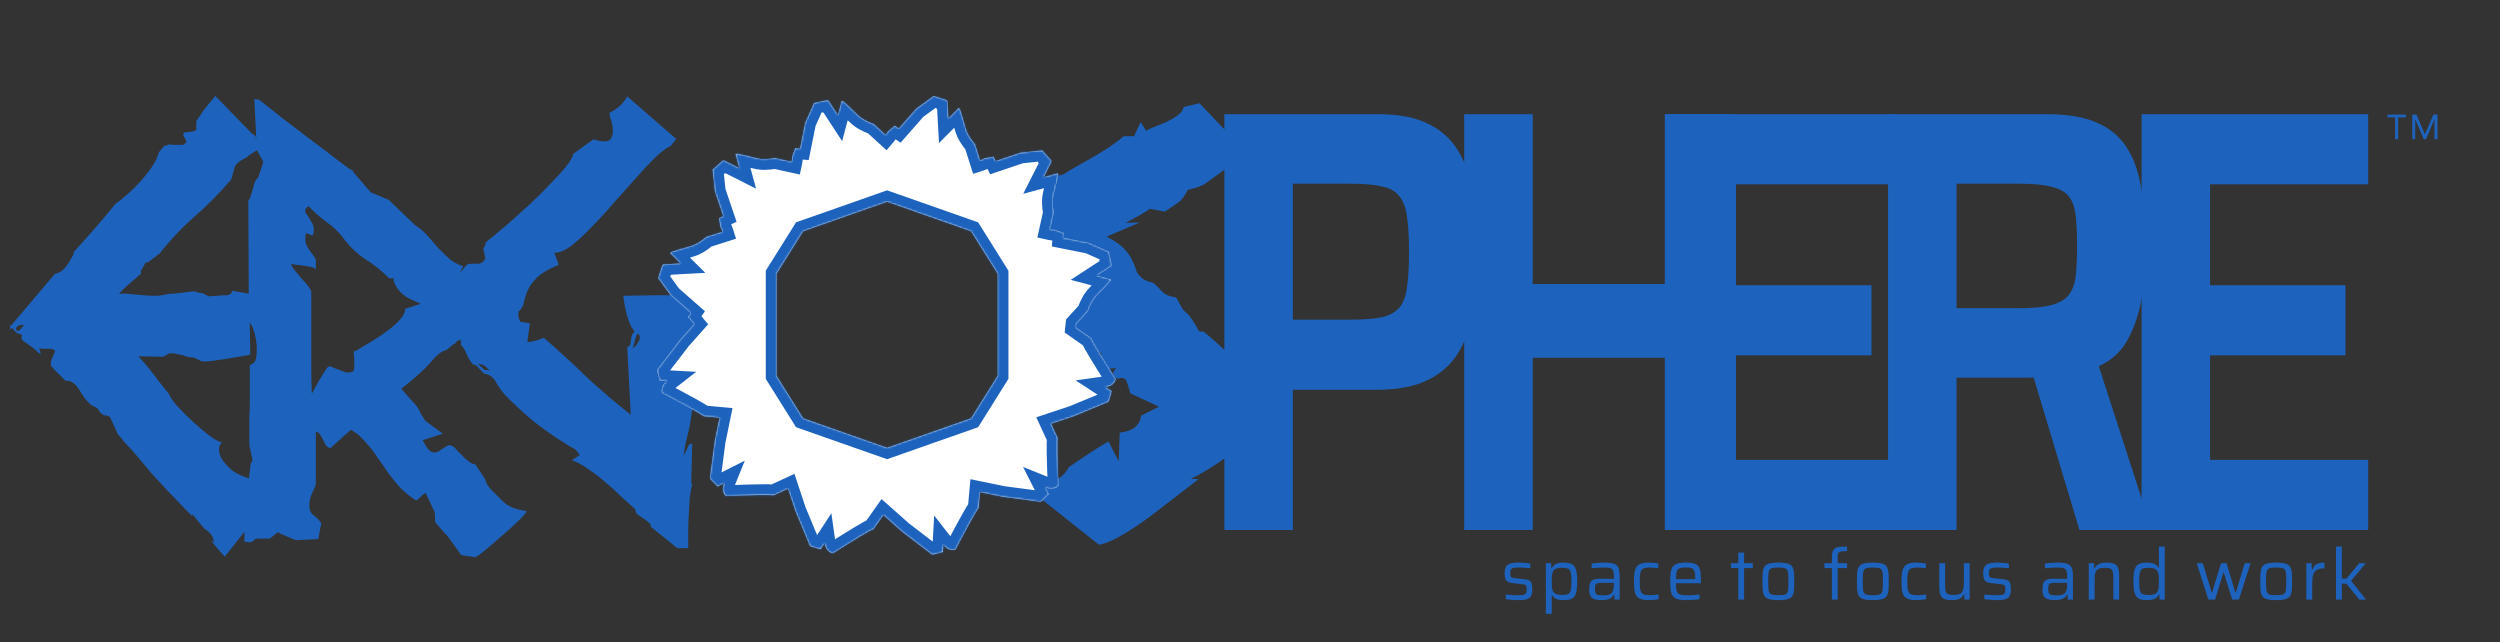 <svg width="1401" height="360" viewBox="0 0 1401 360" fill="none" xmlns="http://www.w3.org/2000/svg">
<rect x="0" y="0" width="1401" height="360" fill="#333333" stroke="none"/>
<g clip-path="url(#clip0_110_2844)">
<path d="M716.467 235.817L700.747 247.435L699.318 247.171C691.887 252.804 686.743 256.588 683.885 258.525C677.787 262.749 672.262 266.006 667.308 268.294L671.595 268.558C662.449 275.6 653.303 282.641 644.157 289.682C630.819 299.364 621.388 304.557 615.862 305.261L582.526 278.856L585.131 273C591.8 269.655 596.831 266.403 598.927 261.826C605.786 257.073 615.878 250.251 621.213 247.435L626.929 258.525L627.501 242.418C634.741 241.714 638.742 238.545 639.505 232.912L649.508 227.895L633.503 220.502C632.931 218.742 632.359 216.893 631.788 214.957C631.216 212.844 630.168 211.788 628.644 211.788C627.882 211.788 627.12 211.964 626.357 212.316C623.309 210.732 623.023 208.708 625.5 206.243L620.07 206.771L613.782 201.49L615.782 199.378C621.88 199.202 609.209 193.685 612.067 195.797L604.064 192.745C586.535 186.232 604.922 189.256 600.92 186.44C594.251 180.631 587.678 174.822 581.2 169.013L586.058 162.94C581.295 162.411 576.627 161.355 572.054 159.771L548.332 135.215C554.238 131.518 560.145 127.821 566.052 124.125C573.483 119.372 578.056 114.619 579.771 109.866L583.486 106.962C587.487 108.194 589.488 108.81 589.488 108.81L588.825 104.146L590.531 99.042L596.128 97.643C602.225 93.242 618.355 86.014 629.787 76.332H635.503L639.219 68.411L642.363 73.428C642.934 71.667 662.354 67.178 663.306 59.961L672.166 57.849L695.603 82.405L694.46 89.006L675.31 103.001C673.786 104.057 670.547 105.201 665.593 106.434C663.878 109.954 662.068 112.331 660.162 113.563C657.685 115.323 655.208 116.995 652.731 118.58L644.443 116.995C642.347 118.58 637.774 121.22 630.724 124.917L638.727 124.653L620.07 132.625C630.791 137.903 634.12 143.353 637.174 152.681C641.747 159.019 644.709 157.201 646.805 158.962C651.378 162.658 651.093 165.618 659.096 166.674L662.449 172.709C664.354 175.878 664.735 173.671 669.357 181.134C671.834 184.654 670.868 186.326 674.488 185.798C675.631 186.678 683.98 193.569 694.46 204.131L695.317 209.676L699.032 207.035C699.985 207.387 701.7 209.236 704.177 212.58C706.845 216.453 709.417 219.006 711.894 220.238L704.463 228.159L715.324 227.103L716.467 235.817Z" fill="#1D63BE"/>
<path d="M1342.22 78V65.76H1337.88V64.24H1348.3V65.76H1343.94V78H1342.22ZM1351.86 78V64.24H1354.18L1358.88 75.2H1358.98L1363.66 64.24H1365.98V78H1364.3V67H1364.22L1359.52 78H1358.26L1353.56 67H1353.48V78H1351.86Z" fill="#1D63BE"/>
<path d="M686.131 297V64H772.324C783.852 64 793.219 65.806 800.424 69.419C807.81 73.031 813.484 78.224 817.447 84.997C821.409 91.545 824.111 99.56 825.552 109.042C827.174 118.525 827.984 129.249 827.984 141.215C827.984 152.278 827.264 162.551 825.823 172.033C824.562 181.29 821.95 189.418 817.987 196.417C814.024 203.416 808.26 208.835 800.694 212.673C793.309 216.511 783.492 218.43 771.243 218.43H724.499V297H686.131ZM724.499 179.145H756.112C763.858 179.145 769.982 178.694 774.485 177.791C778.989 176.662 782.321 174.743 784.483 172.033C786.644 169.324 787.995 165.486 788.535 160.519C789.256 155.552 789.616 149.117 789.616 141.215C789.616 133.313 789.256 126.878 788.535 121.911C787.995 116.944 786.644 113.106 784.483 110.397C782.501 107.462 779.349 105.543 775.026 104.64C770.702 103.511 764.758 102.946 757.193 102.946H724.499V179.145Z" fill="#1D63BE"/>
<path d="M820.543 297V64H858.911V159.164H932.945V64H971.313V297H932.945V200.481H858.911V297H820.543Z" fill="#1D63BE"/>
<path d="M934.48 297V64H1061.47V103.285H972.848V159.842H1048.77V199.126H972.848V257.715H1061.47V297H934.48Z" fill="#1D63BE"/>
<path d="M1058.07 297V64H1146.97C1159.04 64 1168.67 65.693 1175.88 69.08C1183.27 72.467 1188.85 77.434 1192.63 83.981C1196.41 90.303 1198.94 98.092 1200.2 107.349C1201.64 116.38 1202.36 126.54 1202.36 137.828C1202.36 145.731 1201.82 154.197 1200.74 163.228C1199.66 172.259 1197.23 180.613 1193.44 188.289C1189.84 195.966 1184.08 201.61 1176.15 205.222L1205.87 297H1165.34L1137.24 203.529L1146.7 209.964C1145.44 210.641 1143.91 211.093 1142.11 211.318C1140.48 211.544 1138.59 211.657 1136.43 211.657H1096.44V297H1058.07ZM1096.44 172.711H1131.57C1139.13 172.711 1145.08 172.146 1149.4 171.017C1153.72 169.889 1156.97 168.082 1159.13 165.599C1161.29 162.89 1162.64 159.39 1163.18 155.1C1163.72 150.585 1163.99 144.828 1163.99 137.828C1163.99 130.829 1163.72 125.072 1163.18 120.557C1162.64 116.041 1161.38 112.542 1159.4 110.058C1157.42 107.575 1154.17 105.768 1149.67 104.64C1145.35 103.511 1139.4 102.946 1131.84 102.946H1096.44V172.711Z" fill="#1D63BE"/>
<path d="M1200.14 297V64H1327.13V103.285H1238.51V159.842H1314.43V199.126H1238.51V257.715H1327.13V297H1200.14Z" fill="#1D63BE"/>
<path d="M152.573 278.32L125.973 311.92C122.8 308.56 120.747 306.227 119.813 304.92C118.88 303.8 118.413 303.147 118.413 302.96C118.413 302.773 118.973 303.147 120.093 304.08C119.72 302.4 119.253 301.093 118.693 300.16C118.133 299.227 117.387 298.387 116.453 297.64C116.267 297.453 115.613 296.987 114.493 296.24C114.307 295.867 113.84 295.307 113.093 294.56C112.533 293.813 110.76 291.667 107.773 288.12V289.24C106.653 288.12 104.973 286.44 102.733 284.2C100.493 281.773 98.067 279.253 95.453 276.64C92.84 273.84 90.32 271.133 87.893 268.52C85.467 265.907 83.507 263.667 82.013 261.8L74.733 253.12C73.24 251.44 71.747 249.853 70.253 248.36C68.947 246.68 67.547 245 66.053 243.32L61.573 233.52L59.893 232.96L58.773 232.4V233.24C58.213 232.68 57.373 232.027 56.253 231.28L54.573 228.76C53.64 228.2 52.707 227.733 51.773 227.36C51.027 226.987 50.187 226.24 49.253 225.12C47.76 223.627 46.267 221.573 44.773 218.96C43.28 216.347 41.507 214.573 39.453 213.64C38.893 213.453 37.96 213.36 36.653 213.36C35.347 211.867 33.947 210.467 32.453 209.16C31.147 207.853 29.84 206.453 28.533 204.96V202.44L30.773 197.12C30.773 196.373 30.4 195.907 29.653 195.72C28.907 195.533 27.973 195.44 26.853 195.44C25.92 195.44 24.987 195.44 24.053 195.44C23.12 195.44 22.467 195.253 22.093 194.88C22.093 195.44 22.187 196 22.373 196.56C22.56 196.933 22.653 197.4 22.653 197.96C22.653 198.333 22.747 198.613 22.933 198.8V199.08V198.8C22.56 198.427 21.907 197.867 20.973 197.12C20.227 196.373 19.387 195.627 18.453 194.88L14.533 192.08C12.667 190.96 11.827 190.027 12.013 189.28C12.387 188.347 12.293 187.693 11.733 187.32C11.36 187.133 10.987 187.04 10.613 187.04C10.427 187.04 10.147 186.947 9.773 186.76C9.213 186.387 8.653 185.92 8.093 185.36C7.72 184.8 7.253 184.24 6.693 183.68L5.853 184.8L5.573 182L6.133 182.56C10.24 177.707 14.347 172.853 18.453 168C22.56 163.147 26.667 158.293 30.773 153.44C33.013 153.067 34.973 151.853 36.653 149.8C38.333 147.747 39.453 145.973 40.013 144.48L40.293 144.2C41.04 143.08 41.413 142.053 41.413 141.12C45.52 136.64 49.533 132.16 53.453 127.68C57.373 123.2 61.2 118.627 64.933 113.96C66.24 113.213 67.827 112 69.693 110.32C71.747 108.64 73.8 106.773 75.853 104.72C78.093 102.48 80.147 100.147 82.013 97.72C84.067 95.293 85.653 92.96 86.773 90.72V90.44H87.053C87.427 89.507 87.8 88.667 88.173 87.92C88.547 86.987 88.827 86.147 89.013 85.4C89.573 84.653 90.133 84 90.693 83.44C91.253 82.693 91.813 82.04 92.373 81.48L93.493 81.76C93.68 81.2 94.147 80.92 94.893 80.92C95.267 80.92 96.2 81.013 97.693 81.2C99.373 81.2 100.96 81.2 102.453 81.2C102.827 81.013 103.2 80.733 103.573 80.36H104.133C104.507 79.613 104.507 78.96 104.133 78.4C103.947 77.84 103.667 77.373 103.293 77C103.107 76.44 102.92 75.973 102.733 75.6C102.547 75.04 102.827 74.573 103.573 74.2C103.2 74.2 103.387 74.2 104.133 74.2C104.88 74.013 105.72 73.92 106.653 73.92C107.587 73.733 108.427 73.547 109.173 73.36C109.92 72.987 110.2 72.613 110.013 72.24V68.04C110.013 67.853 110.48 67.107 111.413 65.8C112.347 64.493 113.373 63 114.493 61.32C115.8 59.64 117.013 58.147 118.133 56.84C119.44 55.347 120.28 54.32 120.653 53.76L141.093 74.76L143.613 76.44L143.053 77.28L147.253 81.76C145.947 82.88 144.36 84 142.493 85.12C140.627 86.24 139.04 87.36 137.733 88.48C134 90.16 131.853 92.12 131.293 94.36C130.733 96.413 130.173 98.467 129.613 100.52C123.08 108.173 116.267 115.08 109.173 121.24C102.08 127.4 95.453 134.4 89.293 142.24C88.547 142.613 87.8 143.173 87.053 143.92C86.307 144.48 84.907 145.507 82.853 147L81.453 147.28C81.267 147.653 81.08 148.027 80.893 148.4C80.893 148.587 80.8 148.773 80.613 148.96C80.24 149.707 79.68 150.64 78.933 151.76C78.933 152.133 78.933 152.413 78.933 152.6C79.12 152.787 79.12 153.067 78.933 153.44C77.44 154.747 75.387 156.52 72.773 158.76C70.16 161 68.107 162.96 66.613 164.64C69.413 164.453 71.933 164.547 74.173 164.92C76.413 165.107 78.56 165.293 80.613 165.48C82.853 165.667 85 165.76 87.053 165.76C89.293 165.76 91.813 165.387 94.613 164.64C94.8 164.64 95.547 164.64 96.853 164.64C98.347 164.453 99.933 164.267 101.613 164.08C103.293 163.893 104.787 163.707 106.093 163.52C107.587 163.333 108.52 163.24 108.893 163.24L110.013 163.52L110.293 163.8L113.653 164.36L116.733 166.04L122.053 165.76C123.173 165.573 124.667 165.48 126.533 165.48C128.587 165.48 129.8 164.64 130.173 162.96L139.693 164.64L140.253 198.8C138.2 199.173 136.053 199.547 133.813 199.92C131.573 200.293 129.333 200.667 127.093 201.04C124.48 201.413 121.96 201.787 119.533 202.16C117.107 202.533 114.867 202.627 112.813 202.44C111.88 201.88 110.947 201.413 110.013 201.04C109.08 200.48 107.96 200.2 106.653 200.2C106.093 200.2 105.16 200.013 103.853 199.64C102.733 199.08 101.427 198.707 99.933 198.52C98.44 198.147 97.04 197.96 95.733 197.96C94.613 197.96 93.773 198.333 93.213 199.08L91.253 199.92L77.533 199.64C81.827 204.307 85.56 208.88 88.733 213.36C92.093 217.653 93.96 219.893 94.333 220.08C94.893 221.76 96.387 224.093 98.813 227.08C101.427 229.88 104.32 232.773 107.493 235.76C110.667 238.747 113.84 241.453 117.013 243.88C120.187 246.307 122.8 247.707 124.853 248.08C124.107 247.893 123.453 248.64 122.893 250.32C122.52 252 122.8 253.96 123.733 256.2C124.853 258.44 126.907 260.867 129.893 263.48C133.067 265.907 137.827 267.867 144.173 269.36C145.48 270.853 146.787 272.347 148.093 273.84C149.587 275.333 151.08 276.827 152.573 278.32ZM87.053 90.44H86.773V90.72L87.053 90.44ZM10.613 185.36C11.547 184.427 12.293 183.587 12.853 182.84C13.413 182.093 13.227 181.813 12.293 182H12.013C11.827 182 11.64 182.093 11.453 182.28C11.453 182.28 11.267 182.28 10.893 182.28C10.147 182.467 9.493 183.027 8.933 183.96C9.12 184.333 9.213 184.707 9.213 185.08C9.4 185.267 9.867 185.36 10.613 185.36ZM295.128 286.44C295.315 286.813 294.008 288.4 291.208 291.2C288.595 293.813 285.422 296.707 281.688 299.88C278.142 303.053 274.782 305.947 271.608 308.56C268.435 311.173 266.568 312.387 266.008 312.2L258.448 311.08C256.208 307.907 254.622 305.667 253.688 304.36C252.942 303.24 252.195 302.213 251.448 301.28C250.888 300.533 250.048 299.6 248.928 298.48C247.995 297.36 246.315 295.4 243.888 292.6L243.608 287L238.568 276.36C238.382 276.173 238.008 276.36 237.448 276.92C236.888 277.293 236.328 277.76 235.768 278.32C235.208 278.88 234.648 279.44 234.088 280C233.528 280.373 233.155 280.467 232.968 280.28C229.235 277.853 226.155 275.333 223.728 272.72C221.488 270.107 219.342 267.4 217.288 264.6C215.422 261.8 213.462 259 211.408 256.2C209.542 253.213 207.115 250.133 204.128 246.96C201.888 244.533 200.395 243.133 199.648 242.76C198.902 242.387 197.968 241.733 196.848 240.8C194.235 242.853 191.995 244.813 190.128 246.68C188.262 248.36 186.582 249.853 185.088 251.16C184.155 250.973 183.315 250.413 182.568 249.48C182.008 248.36 181.448 247.24 180.888 246.12C180.328 245 179.768 244.067 179.208 243.32C178.648 242.387 177.902 241.92 176.968 241.92V271.32C176.968 271.88 176.315 273.467 175.008 276.08C173.888 278.507 173.328 280.84 173.328 283.08C173.328 285.693 174.075 287.56 175.568 288.68C177.062 289.613 178.555 291.107 180.048 293.16L178.368 302.12L166.328 302.68C165.955 302.68 165.302 302.493 164.368 302.12C163.435 301.747 162.315 301.28 161.008 300.72C159.888 300.16 158.768 299.693 157.648 299.32C156.715 298.76 156.062 298.387 155.688 298.2L151.208 301.84H143.368C142.062 303.147 141.128 303.8 140.568 303.8C140.195 303.987 138.982 303.893 136.928 303.52C136.928 296.053 137.302 288.68 138.048 281.4C138.795 273.933 139.635 266.56 140.568 259.28C141.128 259.28 141.408 258.813 141.408 257.88C141.408 256.947 141.222 255.92 140.848 254.8C140.662 253.493 140.382 252.28 140.008 251.16C139.822 249.853 139.728 248.827 139.728 248.08C139.728 241.173 139.728 236.32 139.728 233.52C139.915 230.72 140.008 228.387 140.008 226.52C140.008 224.467 140.008 222.04 140.008 219.24C140.008 216.44 140.008 211.587 140.008 204.68C142.062 203.747 143.182 202.627 143.368 201.32C143.742 199.827 143.928 197.773 143.928 195.16C143.928 194.413 143.835 193.293 143.648 191.8C143.462 190.307 143.182 188.813 142.808 187.32C142.435 185.827 141.968 184.427 141.408 183.12C140.848 181.813 140.195 180.88 139.448 180.32L139.168 112C139.728 112 140.102 111.533 140.288 110.6C140.662 109.48 141.035 108.267 141.408 106.96C141.782 105.467 142.155 104.067 142.528 102.76C143.088 101.267 143.835 100.147 144.768 99.4L147.568 90.72L143.928 84L142.528 55.44L145.328 56C148.128 58.24 152.142 61.413 157.368 65.52C162.782 69.627 168.288 73.827 173.888 78.12C179.488 82.227 184.528 86.053 189.008 89.6C193.488 92.96 196.288 95.013 197.408 95.76L196.568 94.36C198.248 96.04 198.528 96.507 197.408 95.76L207.768 107.8L217.848 112L232.688 126.28C235.115 127.773 237.262 129.547 239.128 131.6C240.995 133.653 242.862 135.8 244.728 138.04C246.782 140.28 248.928 142.427 251.168 144.48C253.408 146.533 256.208 148.12 259.568 149.24L255.088 157.64C254.902 158.947 255.555 159.413 257.048 159.04C258.728 158.667 260.502 158.2 262.368 157.64C264.235 157.08 265.915 156.707 267.408 156.52C269.088 156.333 269.835 156.893 269.648 158.2C271.702 159.507 273.008 160.533 273.568 161.28C274.128 161.84 275.528 162.307 277.768 162.68L281.688 167.16L277.768 173.6L265.168 183.68L250.048 196.28C247.808 196.467 244.915 198.707 241.368 203C237.822 207.107 232.315 212.053 224.848 217.84C228.022 221.387 230.168 223.813 231.288 225.12C232.595 226.427 233.528 227.547 234.088 228.48C234.648 229.227 235.115 230.16 235.488 231.28C236.048 232.213 236.982 233.707 238.288 235.76L248.088 243.04L236.888 246.68C238.942 250.787 240.715 253.027 242.208 253.4C243.702 253.773 245.102 253.493 246.408 252.56C247.715 251.627 249.022 250.787 250.328 250.04C251.635 249.107 253.128 249.387 254.808 250.88C255.368 251.44 256.115 252.28 257.048 253.4C258.168 254.333 259.195 255.36 260.128 256.48C261.248 257.413 262.275 258.253 263.208 259C264.328 259.747 265.355 260.12 266.288 260.12L271.888 268.52C272.262 270.573 273.475 272.627 275.528 274.68C277.582 276.733 279.355 278.507 280.848 280C282.715 282.053 284.862 283.547 287.288 284.48C289.902 285.413 292.515 286.067 295.128 286.44ZM235.768 170.24L230.168 167.72C226.995 166.227 224.475 164.173 222.608 161.56C220.928 158.76 220.275 156.893 220.648 155.96H218.128C213.835 151.667 209.262 148.027 204.408 145.04C199.742 141.867 195.635 137.853 192.088 133C189.662 129.827 186.582 126.933 182.848 124.32C179.115 121.52 175.848 118.627 173.048 115.64C172.115 115.827 171.462 116.48 171.088 117.6C170.902 118.72 171.182 119.56 171.928 120.12C172.862 121.427 173.702 122.827 174.448 124.32C175.382 125.813 175.848 127.12 175.848 128.24C175.848 130.667 175.568 131.88 175.008 131.88C174.635 131.88 174.075 131.693 173.328 131.32C172.768 130.947 172.208 130.76 171.648 130.76C171.275 130.76 171.088 131.88 171.088 134.12C171.088 135.987 171.742 137.853 173.048 139.72C174.355 141.4 175.568 143.08 176.688 144.76C177.062 145.693 177.155 146.813 176.968 148.12C176.968 149.427 176.968 150.547 176.968 151.48C176.968 150.733 176.315 150.173 175.008 149.8C173.702 149.427 172.208 149.147 170.528 148.96C168.848 148.587 167.262 148.4 165.768 148.4C164.275 148.213 163.342 147.933 162.968 147.56C163.155 148.493 163.808 149.707 164.928 151.2C166.235 152.693 167.542 154.28 168.848 155.96C170.342 157.453 171.648 158.947 172.768 160.44C173.888 161.933 174.448 162.96 174.448 163.52C174.448 169.12 174.448 174.16 174.448 178.64C174.448 183.12 174.448 187.6 174.448 192.08C174.448 196.373 174.448 200.853 174.448 205.52C174.448 210 174.542 215.04 174.728 220.64C175.102 220.08 175.662 219.053 176.408 217.56C177.342 215.88 178.275 214.2 179.208 212.52C180.328 210.84 181.262 209.347 182.008 208.04C182.942 206.547 183.595 205.707 183.968 205.52C184.528 205.147 185.275 205.24 186.208 205.8C187.328 206.173 188.542 206.64 189.848 207.2C191.155 207.76 192.462 208.227 193.768 208.6C195.262 208.973 196.662 208.787 197.968 208.04C198.342 207.667 198.528 206.827 198.528 205.52C198.528 204.213 198.528 202.907 198.528 201.6C198.528 200.293 198.435 199.173 198.248 198.24C198.248 197.12 198.248 196.56 198.248 196.56L199.088 196.84C202.262 194.973 205.528 193.013 208.888 190.96C212.248 188.907 215.235 186.853 217.848 184.8C220.648 182.747 222.888 180.693 224.568 178.64C226.248 176.587 227.088 174.72 227.088 173.04L235.768 170.24ZM389.871 165.48C389.685 168.467 389.591 171.547 389.591 174.72C389.591 177.893 389.498 181.067 389.311 184.24C389.125 187.413 388.658 190.493 387.911 193.48C387.351 196.467 386.418 199.267 385.111 201.88C385.485 203 386.045 204.493 386.791 206.36C387.725 208.04 388.285 209.44 388.471 210.56C388.658 216.907 388.565 222.133 388.191 226.24C387.818 230.347 387.351 233.987 386.791 237.16C386.231 240.147 385.578 243.04 384.831 245.84C384.085 248.64 383.525 251.907 383.151 255.64L386.231 248.92L387.911 248.64L387.351 270.76L387.911 271.32C387.351 273.373 386.885 275.987 386.511 279.16C386.325 282.147 386.138 285.413 385.951 288.96C385.765 292.32 385.671 295.68 385.671 299.04C385.671 302.213 385.671 304.92 385.671 307.16H379.511L364.671 295.12C364.858 294.187 364.485 293.44 363.551 292.88C362.805 292.133 361.871 291.387 360.751 290.64C359.631 289.893 358.511 289.147 357.391 288.4C356.458 287.653 355.991 286.627 355.991 285.32C353.378 283.08 350.671 280.653 347.871 278.04C345.071 275.24 342.085 272.533 338.911 269.92C335.925 267.307 332.845 264.973 329.671 262.92C326.685 260.68 323.605 259 320.431 257.88L324.911 255.08C323.605 252.84 322.205 251.44 320.711 250.88C319.218 250.133 317.538 249.107 315.671 247.8C310.445 244.627 304.751 240.613 298.591 235.76C292.618 230.72 287.485 225.96 283.191 221.48C281.511 219.613 279.831 217.28 278.151 214.48C276.658 211.493 274.418 209.813 271.431 209.44L266.391 204.4H265.271C263.778 202.72 262.565 200.853 261.631 198.8C260.885 196.56 259.765 194.693 258.271 193.2C258.458 192.64 258.458 191.987 258.271 191.24C258.085 190.307 257.898 190.027 257.711 190.4L255.471 191.52L254.911 192.92L252.391 190.96C249.965 189.28 248.471 187.88 247.911 186.76C247.351 185.64 248.191 184.8 250.431 184.24L244.271 183.4L241.751 184.8C241.378 184.8 241.191 184.613 241.191 184.24C241.378 183.68 241.471 183.213 241.471 182.84C241.471 182.28 241.378 181.907 241.191 181.72C241.191 181.347 240.911 181.44 240.351 182L237.271 179.2L236.711 177.24C240.818 172.387 244.925 167.533 249.031 162.68C253.325 157.827 257.618 152.973 261.911 148.12C263.591 147.747 265.458 147.653 267.511 147.84C269.565 147.84 271.058 146.813 271.991 144.76L270.871 139.44C271.058 139.067 271.338 138.507 271.711 137.76C272.085 137.013 272.178 136.453 271.991 136.08C272.551 135.52 274.138 134.213 276.751 132.16C279.365 129.92 282.445 127.307 285.991 124.32C289.538 121.147 293.271 117.787 297.191 114.24C301.111 110.507 304.751 106.867 308.111 103.32C311.658 99.773 314.645 96.507 317.071 93.52C319.498 90.533 320.898 88.107 321.271 86.24L332.471 78.12C333.591 78.307 334.711 78.587 335.831 78.96C336.951 79.147 337.978 79.24 338.911 79.24C340.778 79.24 341.991 78.587 342.551 77.28C343.298 75.973 343.578 74.48 343.391 72.8C343.391 71.12 343.111 69.44 342.551 67.76C341.991 65.893 341.618 64.4 341.431 63.28C343.485 62.347 345.351 61.133 347.031 59.64C348.898 57.96 350.391 56.093 351.511 54.04L378.951 77.84L375.871 81.76C373.445 82.88 370.458 85.12 366.911 88.48C363.551 91.84 359.911 95.76 355.991 100.24C352.071 104.533 347.965 109.107 343.671 113.96C339.565 118.813 335.458 123.293 331.351 127.4C327.431 131.507 323.698 134.96 320.151 137.76C316.605 140.373 313.431 141.68 310.631 141.68L313.151 148.4C307.178 150.827 302.978 153.347 300.551 155.96C298.125 158.387 296.445 160.813 295.511 163.24C294.578 165.48 293.925 167.627 293.551 169.68C293.178 171.547 292.151 173.227 290.471 174.72V176.12C290.471 176.867 290.565 177.613 290.751 178.36C291.125 179.107 291.405 179.76 291.591 180.32L296.911 181.16L295.511 191.8C297.191 191.613 298.685 191.333 299.991 190.96C301.485 190.587 303.071 190.027 304.751 189.28C313.151 196.56 321.178 203.933 328.831 211.4C336.671 218.68 344.885 225.68 353.471 232.4L351.511 194.32C352.818 194.32 353.471 193.387 353.471 191.52C353.658 189.467 354.031 187.973 354.591 187.04L355.711 185.64C354.778 185.08 353.658 183.12 352.351 179.76C351.045 176.213 350.018 171.547 349.271 165.76L366.911 165.48H389.871ZM271.711 207.48C272.645 207.107 273.578 207.293 274.511 208.04C273.951 207.107 273.205 206.267 272.271 205.52C271.338 204.587 269.845 204.027 267.791 203.84L271.711 207.48ZM354.311 195.16C354.871 194.973 355.525 194.507 356.271 193.76C357.018 193.013 357.578 192.173 357.951 191.24C358.511 190.307 358.698 189.467 358.511 188.72C358.511 187.973 358.138 187.413 357.391 187.04C357.018 187.227 356.738 187.693 356.551 188.44C356.365 189 356.085 189.747 355.711 190.68C355.711 191.613 355.525 192.453 355.151 193.2C354.965 193.947 354.685 194.6 354.311 195.16Z" fill="#1D63BE"/>
<mask id="path-5-inside-1_110_2844" fill="white">
<path fill-rule="evenodd" clip-rule="evenodd" d="M433.583 277.533L441.628 273.82L445.798 286.362L453.851 305.779L454.188 305.875L454.33 306.215L459.903 307.789L462.186 304.293C462.488 306.445 463.192 307.948 464.298 308.801C464.952 309.499 465.783 309.91 466.792 310.034C479.258 302.126 486.868 297.558 489.623 296.331L495.066 288.623L505.461 297.853L522.149 310.644L522.489 310.558L522.781 310.783L528.396 309.361L528.623 305.192C529.962 306.906 531.324 307.855 532.708 308.041C533.623 308.318 534.549 308.259 535.484 307.863C542.324 294.784 546.63 287.025 548.401 284.586L549.207 275.765L562.159 278.426L583.01 281.164L583.261 280.92L583.626 280.968L587.777 276.931L585.889 273.207C587.906 274.021 589.559 274.163 590.851 273.632C591.783 273.415 592.555 272.902 593.167 272.091C592.548 257.346 592.395 248.475 592.709 245.477L588.994 237.436L601.541 233.268L620.968 225.219L621.064 224.882L621.405 224.741L622.98 219.17L619.482 216.889C621.636 216.588 623.139 215.883 623.992 214.778C624.691 214.124 625.102 213.294 625.226 212.286C617.313 199.826 612.743 192.22 611.515 189.467L602.985 183.449L603.192 181.587L609.599 174.562C610.991 170.627 612.713 167.603 614.766 165.49C617.473 162.814 620.063 160.068 622.536 157.252L622.195 157.162C622.355 156.981 622.515 156.8 622.674 156.62L614.618 154.487L622.86 149.108L622.759 148.632L622.998 148.476L621.429 141.11L610.316 136.162L595.838 133.261L596.04 130.523L591.117 128.784C590.526 128.866 589.652 128.781 588.498 128.528L590.545 119.193C589.781 115.089 589.76 111.61 590.481 108.754C591.486 105.083 592.356 101.411 593.088 97.737L592.748 97.829C592.768 97.731 592.788 97.633 592.808 97.535L592.891 97.12L584.848 99.3L589.295 90.522L588.969 90.161L589.098 89.905L584.054 84.311L571.955 85.58L557.966 90.302L556.771 87.83L551.638 88.784C551.167 89.151 550.367 89.513 549.242 89.871L546.344 80.764C543.629 77.592 541.87 74.589 541.066 71.755C540.1 68.074 539.016 64.46 537.812 60.912L537.564 61.161C537.488 60.932 537.411 60.704 537.333 60.476L531.458 66.382L530.918 56.559L530.455 56.409L530.439 56.123L523.272 53.799L513.428 60.944L503.676 72.025L501.404 70.481L497.437 73.872C497.251 74.331 496.868 74.898 496.29 75.576L489.682 69.555C485.745 68.163 482.719 66.442 480.605 64.39C477.927 61.684 475.18 59.096 472.362 56.625L472.272 56.965C472.092 56.805 471.911 56.645 471.73 56.487L469.597 64.538L464.214 56.301L463.738 56.402L463.581 56.162L456.212 57.731L451.262 68.838L448.359 83.308L445.62 83.106L443.88 88.026C443.962 88.618 443.876 89.49 443.624 90.644L434.284 88.599C430.178 89.362 426.696 89.383 423.839 88.662C420.166 87.657 416.492 86.789 412.816 86.057L412.908 86.396C412.672 86.348 412.435 86.3 412.199 86.253L414.379 94.292L405.597 89.848L405.236 90.174L404.98 90.044L399.383 95.085L400.652 107.178L405.378 121.16L402.904 122.355L403.858 127.485C404.225 127.956 404.588 128.754 404.946 129.879L395.834 132.776C392.66 135.489 389.656 137.248 386.82 138.051C383.137 139.016 379.521 140.1 375.971 141.303L376.22 141.551C376.058 141.605 375.896 141.66 375.733 141.714C375.667 141.737 375.601 141.759 375.535 141.781L381.445 147.654L371.616 148.194L371.466 148.656L371.18 148.672L368.854 155.835L376.003 165.674L387.09 175.421L385.546 177.691L388.915 181.629L381.179 190.333L368.381 207.012L368.467 207.351L368.242 207.644L369.665 213.255L373.835 213.483C372.121 214.821 371.172 216.182 370.986 217.566C370.708 218.48 370.767 219.405 371.163 220.34C384.249 227.176 392.013 231.48 394.453 233.25L403.279 234.056L400.616 247L397.877 267.84L398.121 268.091L398.073 268.457L402.112 272.605L405.838 270.718C405.023 272.734 404.881 274.387 405.413 275.678C405.629 276.609 406.143 277.381 406.954 277.992C421.707 277.373 430.583 277.22 433.583 277.533ZM497.131 250.977L450.08 234.44L435.131 210.563V153.437L450.08 129.56L497.131 113.023L544.181 129.56L559.131 153.437V210.563L544.181 234.44L497.131 250.977Z"/>
</mask>
<path fill-rule="evenodd" clip-rule="evenodd" d="M433.583 277.533L441.628 273.82L445.798 286.362L453.851 305.779L454.188 305.875L454.33 306.215L459.903 307.789L462.186 304.293C462.488 306.445 463.192 307.948 464.298 308.801C464.952 309.499 465.783 309.91 466.792 310.034C479.258 302.126 486.868 297.558 489.623 296.331L495.066 288.623L505.461 297.853L522.149 310.644L522.489 310.558L522.781 310.783L528.396 309.361L528.623 305.192C529.962 306.906 531.324 307.855 532.708 308.041C533.623 308.318 534.549 308.259 535.484 307.863C542.324 294.784 546.63 287.025 548.401 284.586L549.207 275.765L562.159 278.426L583.01 281.164L583.261 280.92L583.626 280.968L587.777 276.931L585.889 273.207C587.906 274.021 589.559 274.163 590.851 273.632C591.783 273.415 592.555 272.902 593.167 272.091C592.548 257.346 592.395 248.475 592.709 245.477L588.994 237.436L601.541 233.268L620.968 225.219L621.064 224.882L621.405 224.741L622.98 219.17L619.482 216.889C621.636 216.588 623.139 215.883 623.992 214.778C624.691 214.124 625.102 213.294 625.226 212.286C617.313 199.826 612.743 192.22 611.515 189.467L602.985 183.449L603.192 181.587L609.599 174.562C610.991 170.627 612.713 167.603 614.766 165.49C617.473 162.814 620.063 160.068 622.536 157.252L622.195 157.162C622.355 156.981 622.515 156.8 622.674 156.62L614.618 154.487L622.86 149.108L622.759 148.632L622.998 148.476L621.429 141.11L610.316 136.162L595.838 133.261L596.04 130.523L591.117 128.784C590.526 128.866 589.652 128.781 588.498 128.528L590.545 119.193C589.781 115.089 589.76 111.61 590.481 108.754C591.486 105.083 592.356 101.411 593.088 97.737L592.748 97.829C592.768 97.731 592.788 97.633 592.808 97.535L592.891 97.12L584.848 99.3L589.295 90.522L588.969 90.161L589.098 89.905L584.054 84.311L571.955 85.58L557.966 90.302L556.771 87.83L551.638 88.784C551.167 89.151 550.367 89.513 549.242 89.871L546.344 80.764C543.629 77.592 541.87 74.589 541.066 71.755C540.1 68.074 539.016 64.46 537.812 60.912L537.564 61.161C537.488 60.932 537.411 60.704 537.333 60.476L531.458 66.382L530.918 56.559L530.455 56.409L530.439 56.123L523.272 53.799L513.428 60.944L503.676 72.025L501.404 70.481L497.437 73.872C497.251 74.331 496.868 74.898 496.29 75.576L489.682 69.555C485.745 68.163 482.719 66.442 480.605 64.39C477.927 61.684 475.18 59.096 472.362 56.625L472.272 56.965C472.092 56.805 471.911 56.645 471.73 56.487L469.597 64.538L464.214 56.301L463.738 56.402L463.581 56.162L456.212 57.731L451.262 68.838L448.359 83.308L445.62 83.106L443.88 88.026C443.962 88.618 443.876 89.49 443.624 90.644L434.284 88.599C430.178 89.362 426.696 89.383 423.839 88.662C420.166 87.657 416.492 86.789 412.816 86.057L412.908 86.396C412.672 86.348 412.435 86.3 412.199 86.253L414.379 94.292L405.597 89.848L405.236 90.174L404.98 90.044L399.383 95.085L400.652 107.178L405.378 121.16L402.904 122.355L403.858 127.485C404.225 127.956 404.588 128.754 404.946 129.879L395.834 132.776C392.66 135.489 389.656 137.248 386.82 138.051C383.137 139.016 379.521 140.1 375.971 141.303L376.22 141.551C376.058 141.605 375.896 141.66 375.733 141.714C375.667 141.737 375.601 141.759 375.535 141.781L381.445 147.654L371.616 148.194L371.466 148.656L371.18 148.672L368.854 155.835L376.003 165.674L387.09 175.421L385.546 177.691L388.915 181.629L381.179 190.333L368.381 207.012L368.467 207.351L368.242 207.644L369.665 213.255L373.835 213.483C372.121 214.821 371.172 216.182 370.986 217.566C370.708 218.48 370.767 219.405 371.163 220.34C384.249 227.176 392.013 231.48 394.453 233.25L403.279 234.056L400.616 247L397.877 267.84L398.121 268.091L398.073 268.457L402.112 272.605L405.838 270.718C405.023 272.734 404.881 274.387 405.413 275.678C405.629 276.609 406.143 277.381 406.954 277.992C421.707 277.373 430.583 277.22 433.583 277.533ZM497.131 250.977L450.08 234.44L435.131 210.563V153.437L450.08 129.56L497.131 113.023L544.181 129.56L559.131 153.437V210.563L544.181 234.44L497.131 250.977Z" fill="white"/>
<path d="M497.131 250.977L498.126 248.146L497.131 247.797L496.136 248.146L497.131 250.977ZM497.131 113.023L496.136 115.854L497.131 116.203L498.125 115.854L497.131 113.023ZM497.198 251L498.192 248.17L498.126 248.146L497.131 250.977L496.136 253.807L496.203 253.83L497.198 251ZM497.064 251L498.059 253.83L498.125 253.807L497.131 250.977L496.136 248.146L496.07 248.17L497.064 251ZM497.198 113L496.203 110.17L496.136 110.193L497.131 113.023L498.125 115.854L498.192 115.83L497.198 113ZM497.064 113L496.069 115.83L496.136 115.854L497.131 113.023L498.126 110.193L498.059 110.17L497.064 113ZM441.628 273.82L447.322 271.927L445.205 265.562L439.114 268.373L441.628 273.82ZM433.583 277.533L432.959 283.501L434.599 283.672L436.097 282.981L433.583 277.533ZM445.798 286.362L440.105 288.255L440.173 288.461L440.256 288.661L445.798 286.362ZM453.851 305.779L448.309 308.078L449.421 310.759L452.213 311.551L453.851 305.779ZM454.188 305.875L459.726 303.566L458.612 300.893L455.826 300.103L454.188 305.875ZM454.33 306.215L448.792 308.523L449.908 311.2L452.699 311.989L454.33 306.215ZM459.903 307.789L458.272 313.563L462.516 314.762L464.927 311.069L459.903 307.789ZM462.186 304.293L468.127 303.458L465.903 287.625L457.162 301.013L462.186 304.293ZM464.298 308.801L468.679 304.701L468.347 304.346L467.961 304.048L464.298 308.801ZM466.792 310.034L466.058 315.989L468.191 316.252L470.006 315.101L466.792 310.034ZM489.623 296.331L492.065 301.811L493.572 301.14L494.524 299.792L489.623 296.331ZM495.066 288.623L499.049 284.136L494.034 279.683L490.165 285.162L495.066 288.623ZM505.461 297.853L501.478 302.34L501.64 302.483L501.811 302.615L505.461 297.853ZM522.149 310.644L518.498 315.406L520.802 317.172L523.617 316.462L522.149 310.644ZM522.489 310.558L526.139 305.797L523.835 304.03L521.02 304.741L522.489 310.558ZM522.781 310.783L519.131 315.544L521.437 317.313L524.254 316.599L522.781 310.783ZM528.396 309.361L529.869 315.177L534.146 314.094L534.387 309.688L528.396 309.361ZM528.623 305.192L533.351 301.498L523.504 288.897L522.632 304.865L528.623 305.192ZM532.708 308.041L534.451 302.299L533.987 302.158L533.507 302.094L532.708 308.041ZM535.484 307.863L537.824 313.388L539.804 312.549L540.801 310.644L535.484 307.863ZM548.401 284.586L553.256 288.111L554.226 286.775L554.376 285.131L548.401 284.586ZM549.207 275.765L550.414 269.887L543.842 268.537L543.232 275.219L549.207 275.765ZM562.159 278.426L560.951 284.303L561.163 284.346L561.377 284.375L562.159 278.426ZM583.01 281.164L582.229 287.113L585.108 287.491L587.191 285.467L583.01 281.164ZM583.261 280.92L584.034 274.97L581.159 274.597L579.08 276.617L583.261 280.92ZM583.626 280.968L582.854 286.918L585.73 287.291L587.81 285.269L583.626 280.968ZM587.777 276.931L591.96 281.232L595.124 278.154L593.129 274.218L587.777 276.931ZM585.889 273.207L588.136 267.644L573.306 261.656L580.538 275.92L585.889 273.207ZM590.851 273.632L589.493 267.788L589.02 267.898L588.57 268.083L590.851 273.632ZM593.167 272.091L597.956 275.706L599.252 273.989L599.162 271.84L593.167 272.091ZM592.709 245.477L598.676 246.103L598.848 244.46L598.156 242.961L592.709 245.477ZM588.994 237.436L587.102 231.741L580.731 233.858L583.547 239.952L588.994 237.436ZM601.541 233.268L603.432 238.962L603.638 238.894L603.838 238.811L601.541 233.268ZM620.968 225.219L623.265 230.762L625.948 229.651L626.74 226.857L620.968 225.219ZM621.064 224.882L618.768 219.339L616.085 220.45L615.292 223.244L621.064 224.882ZM621.405 224.741L623.701 230.285L626.387 229.172L627.178 226.373L621.405 224.741ZM622.98 219.17L628.753 220.803L629.954 216.556L626.257 214.145L622.98 219.17ZM619.482 216.889L618.649 210.947L602.793 213.169L616.204 221.915L619.482 216.889ZM623.992 214.778L619.893 210.397L619.538 210.728L619.242 211.112L623.992 214.778ZM625.226 212.286L631.181 213.02L631.444 210.885L630.291 209.069L625.226 212.286ZM611.515 189.467L616.994 187.022L616.322 185.515L614.974 184.564L611.515 189.467ZM602.985 183.449L597.022 182.789L596.632 186.31L599.527 188.352L602.985 183.449ZM603.192 181.587L598.758 177.544L597.443 178.986L597.228 180.927L603.192 181.587ZM609.599 174.562L614.032 178.606L614.85 177.708L615.255 176.563L609.599 174.562ZM614.766 165.49L610.548 161.223L610.505 161.265L610.463 161.309L614.766 165.49ZM622.536 157.252L627.045 161.21L633.441 153.924L624.066 151.45L622.536 157.252ZM622.195 157.162L617.702 153.186L611.249 160.479L620.665 162.963L622.195 157.162ZM622.674 156.62L627.175 160.587L633.594 153.303L624.209 150.819L622.674 156.62ZM614.618 154.487L611.338 149.463L600.042 156.836L613.083 160.288L614.618 154.487ZM622.86 149.108L626.139 154.132L629.586 151.883L628.728 147.857L622.86 149.108ZM622.759 148.632L619.481 143.606L616.032 145.855L616.89 149.882L622.759 148.632ZM622.998 148.476L626.275 153.502L629.724 151.253L628.866 147.226L622.998 148.476ZM621.429 141.11L627.297 139.86L626.661 136.872L623.869 135.629L621.429 141.11ZM610.316 136.162L612.756 130.681L612.148 130.41L611.495 130.279L610.316 136.162ZM595.838 133.261L589.854 132.82L589.464 138.104L594.659 139.145L595.838 133.261ZM596.04 130.523L602.024 130.965L602.361 126.393L598.038 124.866L596.04 130.523ZM591.117 128.784L593.116 123.127L591.74 122.641L590.295 122.841L591.117 128.784ZM588.498 128.528L582.637 127.243L581.352 133.105L587.214 134.389L588.498 128.528ZM590.545 119.193L596.405 120.478L596.666 119.291L596.443 118.096L590.545 119.193ZM590.481 108.754L584.694 107.169L584.678 107.227L584.663 107.285L590.481 108.754ZM593.088 97.737L598.972 98.909L600.864 89.414L591.519 91.946L593.088 97.737ZM592.748 97.829L586.872 96.618L584.903 106.17L594.317 103.62L592.748 97.829ZM592.808 97.535L598.69 98.719L598.69 98.717L592.808 97.535ZM592.891 97.12L598.774 98.302L600.684 88.792L591.322 91.329L592.891 97.12ZM584.848 99.3L579.496 96.588L573.402 108.617L586.417 105.091L584.848 99.3ZM589.295 90.522L594.647 93.233L596.507 89.561L593.751 86.504L589.295 90.522ZM588.969 90.161L583.617 87.449L581.756 91.121L584.513 94.179L588.969 90.161ZM589.098 89.905L594.45 92.617L596.311 88.945L593.555 85.887L589.098 89.905ZM584.054 84.311L588.51 80.293L586.466 78.025L583.428 78.344L584.054 84.311ZM571.955 85.58L571.329 79.612L570.667 79.682L570.036 79.895L571.955 85.58ZM557.966 90.302L552.564 92.914L554.868 97.681L559.885 95.987L557.966 90.302ZM556.771 87.83L562.172 85.219L560.178 81.094L555.674 81.931L556.771 87.83ZM551.638 88.784L550.542 82.885L549.106 83.152L547.953 84.049L551.638 88.784ZM549.242 89.871L543.524 91.691L545.343 97.407L551.06 95.589L549.242 89.871ZM546.344 80.764L552.061 78.945L551.693 77.787L550.903 76.864L546.344 80.764ZM541.066 71.755L535.262 73.278L535.277 73.335L535.294 73.393L541.066 71.755ZM537.812 60.912L543.494 58.984L540.383 49.815L533.557 56.682L537.812 60.912ZM537.564 61.161L531.876 63.07L534.968 72.283L541.82 65.391L537.564 61.161ZM537.333 60.476L543.015 58.548L539.906 49.381L533.079 56.245L537.333 60.476ZM531.458 66.382L525.467 66.712L526.208 80.17L535.712 70.614L531.458 66.382ZM530.918 56.559L536.909 56.229L536.683 52.121L532.769 50.852L530.918 56.559ZM530.455 56.409L524.464 56.736L524.688 60.846L528.604 62.116L530.455 56.409ZM530.439 56.123L536.43 55.796L536.206 51.685L532.29 50.416L530.439 56.123ZM523.272 53.799L525.123 48.091L522.219 47.149L519.748 48.943L523.272 53.799ZM513.428 60.944L509.904 56.088L509.365 56.48L508.924 56.98L513.428 60.944ZM503.676 72.025L500.304 76.988L504.683 79.963L508.181 75.989L503.676 72.025ZM501.404 70.481L504.777 65.519L500.988 62.944L497.506 65.92L501.404 70.481ZM497.437 73.872L493.538 69.311L492.427 70.261L491.877 71.616L497.437 73.872ZM496.29 75.576L492.249 80.011L496.83 84.185L500.854 79.471L496.29 75.576ZM489.682 69.555L493.723 65.12L492.826 64.302L491.681 63.897L489.682 69.555ZM480.605 64.39L476.341 68.611L476.383 68.653L476.426 68.695L480.605 64.39ZM472.362 56.625L476.319 52.114L469.05 45.739L466.564 55.082L472.362 56.625ZM472.272 56.965L468.29 61.453L475.568 67.911L478.07 58.507L472.272 56.965ZM471.73 56.487L475.682 51.973L468.406 45.601L465.93 54.95L471.73 56.487ZM469.597 64.538L464.574 67.82L471.946 79.101L475.397 66.074L469.597 64.538ZM464.214 56.301L469.237 53.018L466.987 49.576L462.965 50.432L464.214 56.301ZM463.738 56.402L458.716 59.686L460.966 63.126L464.987 62.27L463.738 56.402ZM463.581 56.162L468.603 52.878L466.353 49.438L462.332 50.294L463.581 56.162ZM456.212 57.731L454.963 51.862L451.975 52.498L450.731 55.288L456.212 57.731ZM451.262 68.838L445.782 66.396L445.51 67.005L445.379 67.658L451.262 68.838ZM448.359 83.308L447.919 89.292L453.2 89.681L454.242 84.488L448.359 83.308ZM445.62 83.106L446.06 77.123L441.49 76.786L439.963 81.106L445.62 83.106ZM443.88 88.026L438.223 86.026L437.737 87.403L437.937 88.849L443.88 88.026ZM443.624 90.644L442.341 96.505L448.203 97.788L449.485 91.926L443.624 90.644ZM434.284 88.599L435.567 82.738L434.381 82.478L433.187 82.7L434.284 88.599ZM423.839 88.662L422.255 94.449L422.313 94.465L422.371 94.48L423.839 88.662ZM412.816 86.057L413.988 80.172L404.49 78.281L407.025 87.628L412.816 86.057ZM412.908 86.396L411.709 92.275L421.247 94.219L418.699 84.825L412.908 86.396ZM412.199 86.253L413.371 80.369L403.873 78.477L406.408 87.824L412.199 86.253ZM414.379 94.292L411.671 99.645L423.7 105.732L420.17 92.721L414.379 94.292ZM405.597 89.848L408.306 84.494L404.637 82.638L401.581 85.39L405.597 89.848ZM405.236 90.174L402.527 95.527L406.196 97.384L409.251 94.631L405.236 90.174ZM404.98 90.044L407.689 84.691L404.02 82.834L400.965 85.586L404.98 90.044ZM399.383 95.085L395.367 90.627L393.096 92.672L393.415 95.712L399.383 95.085ZM400.652 107.178L394.685 107.805L394.755 108.468L394.968 109.099L400.652 107.178ZM405.378 121.16L407.987 126.563L412.758 124.259L411.062 119.239L405.378 121.16ZM402.904 122.355L400.295 116.952L396.167 118.945L397.005 123.452L402.904 122.355ZM403.858 127.485L397.96 128.582L398.227 130.018L399.124 131.17L403.858 127.485ZM404.946 129.879L406.764 135.597L412.484 133.779L410.663 128.059L404.946 129.879ZM395.834 132.776L394.016 127.058L392.859 127.426L391.936 128.215L395.834 132.776ZM386.82 138.051L388.341 143.855L388.399 143.84L388.456 143.824L386.82 138.051ZM375.971 141.303L374.045 135.621L364.868 138.731L371.742 145.56L375.971 141.303ZM376.22 141.551L378.114 147.244L387.367 144.167L380.449 137.295L376.22 141.551ZM375.733 141.714L373.818 136.028L373.818 136.028L375.733 141.714ZM375.535 141.781L373.623 136.094L364.414 139.189L371.306 146.037L375.535 141.781ZM381.445 147.654L381.774 153.645L395.241 152.904L385.674 143.398L381.445 147.654ZM371.616 148.194L371.286 142.203L367.18 142.429L365.909 146.34L371.616 148.194ZM371.466 148.656L371.793 154.648L375.901 154.423L377.172 150.51L371.466 148.656ZM371.18 148.672L370.853 142.681L366.744 142.905L365.473 146.819L371.18 148.672ZM368.854 155.835L363.147 153.983L362.203 156.89L364 159.362L368.854 155.835ZM376.003 165.674L371.149 169.201L371.541 169.74L372.042 170.18L376.003 165.674ZM387.09 175.421L392.051 178.795L395.032 174.413L391.052 170.914L387.09 175.421ZM385.546 177.691L380.585 174.317L378.006 178.108L380.986 181.592L385.546 177.691ZM388.915 181.629L393.399 185.615L396.875 181.705L393.474 177.729L388.915 181.629ZM381.179 190.333L376.694 186.347L376.55 186.509L376.419 186.681L381.179 190.333ZM368.381 207.012L363.62 203.359L361.849 205.667L362.565 208.488L368.381 207.012ZM368.467 207.351L373.227 211.004L374.998 208.695L374.282 205.875L368.467 207.351ZM368.242 207.644L363.482 203.991L361.711 206.299L362.426 209.119L368.242 207.644ZM369.665 213.255L363.849 214.73L364.934 219.005L369.337 219.246L369.665 213.255ZM373.835 213.483L377.527 218.213L390.145 208.367L374.163 207.492L373.835 213.483ZM370.986 217.566L376.726 219.312L376.868 218.846L376.933 218.363L370.986 217.566ZM371.163 220.34L365.64 222.683L366.479 224.663L368.385 225.658L371.163 220.34ZM394.453 233.25L390.931 238.107L392.266 239.075L393.908 239.225L394.453 233.25ZM403.279 234.056L409.156 235.264L410.508 228.691L403.824 228.08L403.279 234.056ZM400.616 247L394.739 245.792L394.696 246.004L394.668 246.218L400.616 247ZM397.877 267.84L391.928 267.058L391.548 269.942L393.579 272.027L397.877 267.84ZM398.121 268.091L404.07 268.872L404.449 265.988L402.419 263.904L398.121 268.091ZM398.073 268.457L392.124 267.676L391.746 270.56L393.774 272.643L398.073 268.457ZM402.112 272.605L397.814 276.791L400.89 279.95L404.824 277.958L402.112 272.605ZM405.838 270.718L411.4 272.967L417.398 258.137L403.127 265.366L405.838 270.718ZM405.413 275.678L411.257 274.318L411.146 273.843L410.96 273.393L405.413 275.678ZM406.954 277.992L403.343 282.784L405.059 284.077L407.206 283.987L406.954 277.992ZM450.08 234.44L444.995 237.624L446.109 239.404L448.091 240.101L450.08 234.44ZM497.131 250.977L495.141 256.637L497.131 257.336L499.12 256.637L497.131 250.977ZM435.131 210.563H429.131V212.286L430.045 213.747L435.131 210.563ZM435.131 153.437L430.045 150.253L429.131 151.714V153.437H435.131ZM450.08 129.56L448.091 123.899L446.109 124.596L444.995 126.376L450.08 129.56ZM497.131 113.023L499.12 107.363L497.131 106.664L495.141 107.363L497.131 113.023ZM544.181 129.56L549.267 126.376L548.152 124.596L546.171 123.899L544.181 129.56ZM559.131 153.437H565.131V151.714L564.216 150.253L559.131 153.437ZM559.131 210.563L564.216 213.747L565.131 212.286V210.563H559.131ZM544.181 234.44L546.171 240.101L548.152 239.404L549.267 237.624L544.181 234.44ZM441.628 273.82L439.114 268.373L431.069 272.086L433.583 277.533L436.097 282.981L444.142 279.268L441.628 273.82ZM445.798 286.362L451.492 284.469L447.322 271.927L441.628 273.82L435.935 275.714L440.105 288.255L445.798 286.362ZM453.851 305.779L459.394 303.48L451.341 284.064L445.798 286.362L440.256 288.661L448.309 308.078L453.851 305.779ZM454.188 305.875L455.826 300.103L455.49 300.007L453.851 305.779L452.213 311.551L452.55 311.647L454.188 305.875ZM454.33 306.215L459.868 303.906L459.726 303.566L454.188 305.875L448.65 308.183L448.792 308.523L454.33 306.215ZM459.903 307.789L461.534 302.015L455.961 300.441L454.33 306.215L452.699 311.989L458.272 313.563L459.903 307.789ZM462.186 304.293L457.162 301.013L454.879 304.509L459.903 307.789L464.927 311.069L467.21 307.573L462.186 304.293ZM464.298 308.801L467.961 304.048C468.296 304.306 468.396 304.536 468.374 304.488C468.34 304.417 468.22 304.114 468.127 303.458L462.186 304.293L456.244 305.128C456.647 307.995 457.747 311.327 460.636 313.553L464.298 308.801ZM466.792 310.034L467.525 304.079C467.626 304.092 467.827 304.134 468.072 304.255C468.323 304.379 468.53 304.541 468.679 304.701L464.298 308.801L459.917 312.9C461.596 314.694 463.749 315.705 466.058 315.989L466.792 310.034ZM489.623 296.331L487.181 290.85C483.922 292.302 475.855 297.179 463.577 304.968L466.792 310.034L470.006 315.101C482.661 307.073 489.815 302.814 492.065 301.811L489.623 296.331ZM495.066 288.623L490.165 285.162L484.722 292.87L489.623 296.331L494.524 299.792L499.967 292.084L495.066 288.623ZM505.461 297.853L509.445 293.366L499.049 284.136L495.066 288.623L491.082 293.11L501.478 302.34L505.461 297.853ZM522.149 310.644L525.799 305.882L509.112 293.091L505.461 297.853L501.811 302.615L518.498 315.406L522.149 310.644ZM522.489 310.558L521.02 304.741L520.68 304.827L522.149 310.644L523.617 316.462L523.957 316.376L522.489 310.558ZM522.781 310.783L526.432 306.021L526.139 305.797L522.489 310.558L518.838 315.32L519.131 315.544L522.781 310.783ZM528.396 309.361L526.922 303.544L521.308 304.966L522.781 310.783L524.254 316.599L529.869 315.177L528.396 309.361ZM528.623 305.192L522.632 304.865L522.405 309.033L528.396 309.361L534.387 309.688L534.614 305.52L528.623 305.192ZM532.708 308.041L533.507 302.094C533.923 302.15 534.123 302.298 534.08 302.267C534.015 302.222 533.759 302.02 533.351 301.498L528.623 305.192L523.895 308.887C525.68 311.17 528.298 313.502 531.909 313.987L532.708 308.041ZM535.484 307.863L533.144 302.338C533.24 302.298 533.434 302.234 533.706 302.217C533.983 302.199 534.242 302.236 534.451 302.299L532.708 308.041L530.966 313.782C533.312 314.494 535.682 314.295 537.824 313.388L535.484 307.863ZM548.401 284.586L543.546 281.06C541.45 283.946 536.904 292.202 530.167 305.082L535.484 307.863L540.801 310.644C547.745 297.367 551.809 290.103 553.256 288.111L548.401 284.586ZM549.207 275.765L543.232 275.219L542.426 284.04L548.401 284.586L554.376 285.131L555.182 276.311L549.207 275.765ZM562.159 278.426L563.366 272.548L550.414 269.887L549.207 275.765L547.999 281.642L560.951 284.303L562.159 278.426ZM583.01 281.164L583.791 275.215L562.94 272.477L562.159 278.426L561.377 284.375L582.229 287.113L583.01 281.164ZM583.261 280.92L579.08 276.617L578.829 276.86L583.01 281.164L587.191 285.467L587.442 285.223L583.261 280.92ZM583.626 280.968L584.399 275.018L584.034 274.97L583.261 280.92L582.488 286.87L582.854 286.918L583.626 280.968ZM587.777 276.931L583.594 272.629L579.443 276.666L583.626 280.968L587.81 285.269L591.96 281.232L587.777 276.931ZM585.889 273.207L580.538 275.92L582.425 279.644L587.777 276.931L593.129 274.218L591.241 270.494L585.889 273.207ZM590.851 273.632L588.57 268.083C588.959 267.922 589.207 267.951 589.154 267.946C589.074 267.939 588.751 267.892 588.136 267.644L585.889 273.207L583.643 278.771C586.327 279.855 589.762 280.567 593.133 279.181L590.851 273.632ZM593.167 272.091L588.378 268.477C588.441 268.394 588.578 268.241 588.806 268.089C589.039 267.934 589.282 267.837 589.493 267.788L590.851 273.632L592.21 279.476C594.598 278.921 596.553 277.566 597.956 275.706L593.167 272.091ZM592.709 245.477L586.741 244.852C586.37 248.4 586.563 257.822 587.172 272.343L593.167 272.091L599.162 271.84C598.533 256.87 598.42 248.55 598.676 246.103L592.709 245.477ZM588.994 237.436L583.547 239.952L587.262 247.994L592.709 245.477L598.156 242.961L594.441 234.919L588.994 237.436ZM601.541 233.268L599.65 227.574L587.102 231.741L588.994 237.436L590.885 243.13L603.432 238.962L601.541 233.268ZM620.968 225.219L618.672 219.676L599.245 227.725L601.541 233.268L603.838 238.811L623.265 230.762L620.968 225.219ZM621.064 224.882L615.292 223.244L615.196 223.581L620.968 225.219L626.74 226.857L626.836 226.52L621.064 224.882ZM621.405 224.741L619.109 219.198L618.768 219.339L621.064 224.882L623.36 230.426L623.701 230.285L621.405 224.741ZM622.98 219.17L617.206 217.538L615.631 223.109L621.405 224.741L627.178 226.373L628.753 220.803L622.98 219.17ZM619.482 216.889L616.204 221.915L619.702 224.196L622.98 219.17L626.257 214.145L622.759 211.864L619.482 216.889ZM623.992 214.778L619.242 211.112C619.5 210.778 619.729 210.678 619.681 210.701C619.609 210.735 619.306 210.855 618.649 210.947L619.482 216.889L620.314 222.831C623.183 222.429 626.515 221.329 628.742 218.444L623.992 214.778ZM625.226 212.286L619.271 211.552C619.284 211.448 619.326 211.247 619.448 211.001C619.572 210.751 619.734 210.545 619.893 210.397L623.992 214.778L628.092 219.159C629.882 217.484 630.896 215.332 631.181 213.02L625.226 212.286ZM611.515 189.467L606.036 191.912C607.489 195.168 612.368 203.231 620.161 215.503L625.226 212.286L630.291 209.069C622.259 196.422 617.998 189.271 616.994 187.022L611.515 189.467ZM602.985 183.449L599.527 188.352L608.056 194.37L611.515 189.467L614.974 184.564L606.444 178.547L602.985 183.449ZM603.192 181.587L597.228 180.927L597.022 182.789L602.985 183.449L608.949 184.11L609.155 182.247L603.192 181.587ZM609.599 174.562L605.165 170.519L598.758 177.544L603.192 181.587L607.625 185.63L614.032 178.606L609.599 174.562ZM614.766 165.49L610.463 161.309C607.61 164.245 605.511 168.127 603.942 172.561L609.599 174.562L615.255 176.563C616.471 173.127 617.816 170.96 619.069 169.671L614.766 165.49ZM622.536 157.252L618.026 153.293C615.649 156.001 613.156 158.645 610.548 161.223L614.766 165.49L618.984 169.757C621.79 166.983 624.477 164.134 627.045 161.21L622.536 157.252ZM622.195 157.162L620.665 162.963L621.005 163.053L622.536 157.252L624.066 151.45L623.726 151.36L622.195 157.162ZM622.674 156.62L618.173 152.652C618.013 152.834 617.857 153.01 617.702 153.186L622.195 157.162L626.689 161.138C626.853 160.952 627.017 160.767 627.175 160.587L622.674 156.62ZM614.618 154.487L613.083 160.288L621.139 162.42L622.674 156.62L624.209 150.819L616.153 148.687L614.618 154.487ZM622.86 149.108L619.581 144.083L611.338 149.463L614.618 154.487L617.897 159.512L626.139 154.132L622.86 149.108ZM622.759 148.632L616.89 149.882L616.992 150.358L622.86 149.108L628.728 147.857L628.627 147.381L622.759 148.632ZM622.998 148.476L619.721 143.45L619.481 143.606L622.759 148.632L626.036 153.658L626.275 153.502L622.998 148.476ZM621.429 141.11L615.561 142.36L617.13 149.726L622.998 148.476L628.866 147.226L627.297 139.86L621.429 141.11ZM610.316 136.162L607.875 141.644L618.988 146.591L621.429 141.11L623.869 135.629L612.756 130.681L610.316 136.162ZM595.838 133.261L594.659 139.145L609.137 142.045L610.316 136.162L611.495 130.279L597.016 127.378L595.838 133.261ZM596.04 130.523L590.056 130.081L589.854 132.82L595.838 133.261L601.821 133.703L602.024 130.965L596.04 130.523ZM591.117 128.784L589.119 134.442L594.042 136.181L596.04 130.523L598.038 124.866L593.116 123.127L591.117 128.784ZM588.498 128.528L587.214 134.389C588.521 134.676 590.254 134.961 591.94 134.728L591.117 128.784L590.295 122.841C590.477 122.816 590.598 122.814 590.634 122.815C590.674 122.815 590.667 122.817 590.602 122.81C590.466 122.797 590.202 122.759 589.783 122.667L588.498 128.528ZM590.545 119.193L584.684 117.908L582.637 127.243L588.498 128.528L594.359 129.813L596.405 120.478L590.545 119.193ZM590.481 108.754L584.663 107.285C583.661 111.255 583.786 115.666 584.646 120.29L590.545 119.193L596.443 118.096C595.777 114.513 595.858 111.965 596.298 110.223L590.481 108.754ZM593.088 97.737L587.203 96.564C586.499 100.097 585.663 103.632 584.694 107.169L590.481 108.754L596.268 110.339C597.31 106.535 598.212 102.725 598.972 98.909L593.088 97.737ZM592.748 97.829L594.317 103.62L594.656 103.528L593.088 97.737L591.519 91.946L591.18 92.037L592.748 97.829ZM592.808 97.535L586.926 96.35C586.907 96.445 586.889 96.533 586.872 96.618L592.748 97.829L598.625 99.04C598.648 98.929 598.67 98.82 598.69 98.719L592.808 97.535ZM584.848 99.3L586.417 105.091L594.461 102.911L592.891 97.12L591.322 91.329L583.279 93.508L584.848 99.3ZM589.295 90.522L583.942 87.811L579.496 96.588L584.848 99.3L590.201 102.011L594.647 93.233L589.295 90.522ZM588.969 90.161L584.513 94.179L584.839 94.54L589.295 90.522L593.751 86.504L593.425 86.143L588.969 90.161ZM589.098 89.905L583.746 87.193L583.617 87.449L588.969 90.161L594.321 92.873L594.45 92.617L589.098 89.905ZM584.054 84.311L579.598 88.329L584.642 93.923L589.098 89.905L593.555 85.887L588.51 80.293L584.054 84.311ZM571.955 85.58L572.581 91.547L584.68 90.278L584.054 84.311L583.428 78.344L571.329 79.612L571.955 85.58ZM557.966 90.302L559.885 95.987L573.874 91.264L571.955 85.58L570.036 79.895L556.046 84.618L557.966 90.302ZM556.771 87.83L551.369 90.442L552.564 92.914L557.966 90.302L563.368 87.691L562.172 85.219L556.771 87.83ZM551.638 88.784L552.734 94.683L557.867 93.729L556.771 87.83L555.674 81.931L550.542 82.885L551.638 88.784ZM549.242 89.871L551.06 95.589C552.332 95.185 553.978 94.566 555.323 93.52L551.638 88.784L547.953 84.049C548.1 83.935 548.204 83.873 548.236 83.855C548.271 83.835 548.266 83.84 548.207 83.867C548.081 83.924 547.833 84.023 547.424 84.153L549.242 89.871ZM546.344 80.764L540.626 82.584L543.524 91.691L549.242 89.871L554.959 88.052L552.061 78.945L546.344 80.764ZM541.066 71.755L535.294 73.393C536.411 77.332 538.726 81.091 541.784 84.665L546.344 80.764L550.903 76.864C548.532 74.093 547.328 71.846 546.838 70.118L541.066 71.755ZM537.812 60.912L532.13 62.839C533.288 66.252 534.332 69.731 535.262 73.278L541.066 71.755L546.87 70.233C545.869 66.418 544.744 62.668 543.494 58.984L537.812 60.912ZM537.564 61.161L541.82 65.391L542.067 65.142L537.812 60.912L533.557 56.682L533.309 56.931L537.564 61.161ZM537.333 60.476L531.651 62.403C531.725 62.621 531.8 62.842 531.876 63.07L537.564 61.161L543.252 59.252C543.176 59.023 543.096 58.786 543.015 58.548L537.333 60.476ZM531.458 66.382L535.712 70.614L541.587 64.707L537.333 60.476L533.079 56.245L527.204 62.151L531.458 66.382ZM530.918 56.559L524.927 56.888L525.467 66.712L531.458 66.382L537.449 66.053L536.909 56.229L530.918 56.559ZM530.455 56.409L528.604 62.116L529.067 62.266L530.918 56.559L532.769 50.852L532.306 50.701L530.455 56.409ZM530.439 56.123L524.448 56.45L524.464 56.736L530.455 56.409L536.446 56.081L536.43 55.796L530.439 56.123ZM523.272 53.799L521.421 59.506L528.588 61.83L530.439 56.123L532.29 50.416L525.123 48.091L523.272 53.799ZM513.428 60.944L516.953 65.8L526.797 58.654L523.272 53.799L519.748 48.943L509.904 56.088L513.428 60.944ZM503.676 72.025L508.181 75.989L517.933 64.908L513.428 60.944L508.924 56.98L499.172 68.061L503.676 72.025ZM501.404 70.481L498.032 75.444L500.304 76.988L503.676 72.025L507.049 67.062L504.777 65.519L501.404 70.481ZM497.437 73.872L501.335 78.433L505.303 75.043L501.404 70.481L497.506 65.92L493.538 69.311L497.437 73.872ZM496.29 75.576L500.854 79.471C501.57 78.631 502.447 77.481 502.996 76.128L497.437 73.872L491.877 71.616C491.936 71.471 491.987 71.374 492.011 71.33C492.037 71.284 492.047 71.27 492.033 71.292C492.019 71.312 491.989 71.356 491.936 71.424C491.884 71.492 491.815 71.577 491.726 71.681L496.29 75.576ZM489.682 69.555L485.641 73.99L492.249 80.011L496.29 75.576L500.331 71.141L493.723 65.12L489.682 69.555ZM480.605 64.39L476.426 68.695C479.363 71.547 483.247 73.644 487.683 75.212L489.682 69.555L491.681 63.897C488.243 62.682 486.075 61.337 484.784 60.085L480.605 64.39ZM472.362 56.625L468.406 61.136C471.116 63.512 473.761 66.004 476.341 68.611L480.605 64.39L484.87 60.169C482.094 57.365 479.244 54.68 476.319 52.114L472.362 56.625ZM472.272 56.965L478.07 58.507L478.161 58.167L472.362 56.625L466.564 55.082L466.474 55.422L472.272 56.965ZM471.73 56.487L467.777 61.001C467.948 61.151 468.119 61.301 468.29 61.453L472.272 56.965L476.254 52.477C476.064 52.308 475.874 52.14 475.682 51.973L471.73 56.487ZM469.597 64.538L475.397 66.074L477.53 58.023L471.73 56.487L465.93 54.95L463.797 63.002L469.597 64.538ZM464.214 56.301L459.191 59.583L464.574 67.82L469.597 64.538L474.619 61.256L469.237 53.018L464.214 56.301ZM463.738 56.402L464.987 62.27L465.463 62.169L464.214 56.301L462.965 50.432L462.489 50.533L463.738 56.402ZM463.581 56.162L458.56 59.446L458.716 59.686L463.738 56.402L468.759 53.118L468.603 52.878L463.581 56.162ZM456.212 57.731L457.461 63.599L464.83 62.031L463.581 56.162L462.332 50.294L454.963 51.862L456.212 57.731ZM451.262 68.838L456.742 71.28L461.692 60.173L456.212 57.731L450.731 55.288L445.782 66.396L451.262 68.838ZM448.359 83.308L454.242 84.488L457.145 70.018L451.262 68.838L445.379 67.658L442.476 82.128L448.359 83.308ZM445.62 83.106L445.179 89.09L447.919 89.292L448.359 83.308L448.8 77.324L446.06 77.123L445.62 83.106ZM443.88 88.026L449.537 90.026L451.276 85.107L445.62 83.106L439.963 81.106L438.223 86.026L443.88 88.026ZM443.624 90.644L449.485 91.926C449.77 90.625 450.057 88.891 449.823 87.203L443.88 88.026L437.937 88.849C437.911 88.665 437.91 88.544 437.91 88.507C437.91 88.467 437.912 88.474 437.906 88.539C437.893 88.676 437.855 88.941 437.763 89.361L443.624 90.644ZM434.284 88.599L433 94.46L442.341 96.505L443.624 90.644L444.907 84.782L435.567 82.738L434.284 88.599ZM423.839 88.662L422.371 94.48C426.341 95.481 430.754 95.358 435.38 94.498L434.284 88.599L433.187 82.7C429.602 83.366 427.051 83.285 425.307 82.844L423.839 88.662ZM412.816 86.057L411.644 91.941C415.18 92.645 418.717 93.481 422.255 94.449L423.839 88.662L425.422 82.875C421.616 81.833 417.804 80.932 413.988 80.172L412.816 86.057ZM412.908 86.396L418.699 84.825L418.607 84.486L412.816 86.057L407.025 87.628L407.117 87.967L412.908 86.396ZM412.199 86.253L411.027 92.138C411.255 92.183 411.482 92.229 411.709 92.275L412.908 86.396L414.106 80.517C413.861 80.467 413.616 80.417 413.371 80.369L412.199 86.253ZM414.379 94.292L420.17 92.721L417.99 84.682L412.199 86.253L406.408 87.824L408.589 95.862L414.379 94.292ZM405.597 89.848L402.888 95.201L411.671 99.645L414.379 94.292L417.088 88.938L408.306 84.494L405.597 89.848ZM405.236 90.174L409.251 94.631L409.613 94.306L405.597 89.848L401.581 85.39L401.22 85.716L405.236 90.174ZM404.98 90.044L402.271 95.398L402.527 95.527L405.236 90.174L407.944 84.82L407.689 84.691L404.98 90.044ZM399.383 95.085L403.398 99.544L408.995 94.503L404.98 90.044L400.965 85.586L395.367 90.627L399.383 95.085ZM400.652 107.178L406.619 106.552L405.35 94.459L399.383 95.085L393.415 95.712L394.685 107.805L400.652 107.178ZM405.378 121.16L411.062 119.239L406.336 105.257L400.652 107.178L394.968 109.099L399.693 123.081L405.378 121.16ZM402.904 122.355L405.513 127.758L407.987 126.563L405.378 121.16L402.768 115.757L400.295 116.952L402.904 122.355ZM403.858 127.485L409.757 126.387L408.803 121.257L402.904 122.355L397.005 123.452L397.96 128.582L403.858 127.485ZM404.946 129.879L410.663 128.059C410.258 126.787 409.639 125.143 408.593 123.799L403.858 127.485L399.124 131.17C399.01 131.024 398.949 130.921 398.93 130.888C398.91 130.854 398.916 130.859 398.943 130.918C398.999 131.043 399.099 131.291 399.229 131.7L404.946 129.879ZM395.834 132.776L397.652 138.494L406.764 135.597L404.946 129.879L403.128 124.161L394.016 127.058L395.834 132.776ZM386.82 138.051L388.456 143.824C392.396 142.707 396.156 140.394 399.733 137.337L395.834 132.776L391.936 128.215C389.164 130.584 386.915 131.788 385.185 132.278L386.82 138.051ZM375.971 141.303L377.897 146.986C381.311 145.829 384.793 144.784 388.341 143.855L386.82 138.051L385.3 132.247C381.482 133.247 377.73 134.372 374.045 135.621L375.971 141.303ZM376.22 141.551L380.449 137.295L380.2 137.047L375.971 141.303L371.742 145.56L371.992 145.808L376.22 141.551ZM375.733 141.714L377.649 147.4C377.813 147.345 377.964 147.294 378.114 147.244L376.22 141.551L374.327 135.858C374.151 135.916 373.978 135.974 373.818 136.028L375.733 141.714ZM375.535 141.781L377.446 147.469C377.515 147.445 377.583 147.422 377.649 147.4L375.733 141.714L373.818 136.028C373.751 136.051 373.687 136.072 373.623 136.094L375.535 141.781ZM381.445 147.654L385.674 143.398L379.764 137.525L375.535 141.781L371.306 146.037L377.216 151.91L381.445 147.654ZM371.616 148.194L371.945 154.185L381.774 153.645L381.445 147.654L381.115 141.663L371.286 142.203L371.616 148.194ZM371.466 148.656L377.172 150.51L377.322 150.048L371.616 148.194L365.909 146.34L365.759 146.802L371.466 148.656ZM371.18 148.672L371.507 154.663L371.793 154.648L371.466 148.656L371.139 142.665L370.853 142.681L371.18 148.672ZM368.854 155.835L374.561 157.688L376.886 150.525L371.18 148.672L365.473 146.819L363.147 153.983L368.854 155.835ZM376.003 165.674L380.857 162.147L373.708 152.308L368.854 155.835L364 159.362L371.149 169.201L376.003 165.674ZM387.09 175.421L391.052 170.914L379.965 161.168L376.003 165.674L372.042 170.18L383.129 179.927L387.09 175.421ZM385.546 177.691L390.507 181.066L392.051 178.795L387.09 175.421L382.129 172.046L380.585 174.317L385.546 177.691ZM388.915 181.629L393.474 177.729L390.105 173.791L385.546 177.691L380.986 181.592L384.356 185.53L388.915 181.629ZM381.179 190.333L385.663 194.319L393.399 185.615L388.915 181.629L384.43 177.643L376.694 186.347L381.179 190.333ZM368.381 207.012L373.141 210.664L385.939 193.986L381.179 190.333L376.419 186.681L363.62 203.359L368.381 207.012ZM368.467 207.351L374.282 205.875L374.196 205.536L368.381 207.012L362.565 208.488L362.651 208.827L368.467 207.351ZM368.242 207.644L373.002 211.296L373.227 211.004L368.467 207.351L363.707 203.699L363.482 203.991L368.242 207.644ZM369.665 213.255L375.481 211.78L374.058 206.169L368.242 207.644L362.426 209.119L363.849 214.73L369.665 213.255ZM373.835 213.483L374.163 207.492L369.993 207.264L369.665 213.255L369.337 219.246L373.508 219.474L373.835 213.483ZM370.986 217.566L376.933 218.363C376.877 218.782 376.728 218.984 376.758 218.941C376.803 218.877 377.004 218.621 377.527 218.213L373.835 213.483L370.144 208.753C367.861 210.534 365.524 213.153 365.039 216.769L370.986 217.566ZM371.163 220.34L376.687 217.998C376.728 218.093 376.792 218.288 376.809 218.562C376.827 218.842 376.79 219.102 376.726 219.312L370.986 217.566L365.246 215.819C364.531 218.168 364.731 220.539 365.64 222.683L371.163 220.34ZM394.453 233.25L397.976 228.393C395.089 226.299 386.83 221.755 373.942 215.022L371.163 220.34L368.385 225.658C381.669 232.598 388.937 236.661 390.931 238.107L394.453 233.25ZM403.279 234.056L403.824 228.08L394.999 227.275L394.453 233.25L393.908 239.225L402.733 240.031L403.279 234.056ZM400.616 247L406.493 248.209L409.156 235.264L403.279 234.056L397.402 232.847L394.739 245.792L400.616 247ZM397.877 267.84L403.825 268.622L406.565 247.782L400.616 247L394.668 246.218L391.928 267.058L397.877 267.84ZM398.121 268.091L402.419 263.904L402.175 263.653L397.877 267.84L393.579 272.027L393.823 272.278L398.121 268.091ZM398.073 268.457L404.022 269.238L404.07 268.872L398.121 268.091L392.172 267.31L392.124 267.676L398.073 268.457ZM402.112 272.605L406.411 268.419L402.372 264.271L398.073 268.457L393.774 272.643L397.814 276.791L402.112 272.605ZM405.838 270.718L403.127 265.366L399.401 267.253L402.112 272.605L404.824 277.958L408.549 276.071L405.838 270.718ZM405.413 275.678L410.96 273.393C411.122 273.784 411.094 274.034 411.098 273.982C411.105 273.904 411.152 273.582 411.4 272.967L405.838 270.718L400.275 268.469C399.19 271.152 398.475 274.589 399.865 277.963L405.413 275.678ZM406.954 277.992L410.565 273.2C410.649 273.263 410.802 273.4 410.954 273.629C411.109 273.861 411.207 274.105 411.257 274.318L405.413 275.678L399.569 277.037C400.125 279.427 401.483 281.382 403.343 282.784L406.954 277.992ZM433.583 277.533L434.206 271.566C430.658 271.195 421.233 271.387 406.703 271.997L406.954 277.992L407.206 283.987C422.181 283.358 430.508 283.245 432.959 283.501L433.583 277.533ZM450.08 234.44L448.091 240.101L495.141 256.637L497.131 250.977L499.12 245.316L452.07 228.779L450.08 234.44ZM435.131 210.563L430.045 213.747L444.995 237.624L450.08 234.44L455.166 231.256L440.216 207.379L435.131 210.563ZM435.131 153.437H429.131V210.563H435.131H441.131V153.437H435.131ZM450.08 129.56L444.995 126.376L430.045 150.253L435.131 153.437L440.216 156.621L455.166 132.744L450.08 129.56ZM497.131 113.023L495.141 107.363L448.091 123.899L450.08 129.56L452.07 135.221L499.12 118.684L497.131 113.023ZM544.181 129.56L546.171 123.899L499.12 107.363L497.131 113.023L495.141 118.684L542.192 135.221L544.181 129.56ZM559.131 153.437L564.216 150.253L549.267 126.376L544.181 129.56L539.096 132.744L554.045 156.621L559.131 153.437ZM559.131 210.563H565.131V153.437H559.131H553.131V210.563H559.131ZM544.181 234.44L549.267 237.624L564.216 213.747L559.131 210.563L554.045 207.379L539.096 231.256L544.181 234.44ZM497.131 250.977L499.12 256.637L546.171 240.101L544.181 234.44L542.192 228.779L495.141 245.316L497.131 250.977ZM592.891 97.12L587.009 95.938L586.926 96.353L592.808 97.535L598.69 98.717L598.774 98.302L592.891 97.12Z" fill="#1D63BE" mask="url(#path-5-inside-1_110_2844)"/>
<path d="M851.225 336.32C850.451 336.32 849.625 336.293 848.745 336.24C847.865 336.187 846.998 336.12 846.145 336.04C845.291 335.987 844.518 335.907 843.825 335.8V333.16C844.465 333.213 845.078 333.267 845.665 333.32C846.278 333.373 846.878 333.427 847.465 333.48C848.051 333.507 848.638 333.533 849.225 333.56C849.811 333.56 850.411 333.56 851.025 333.56C852.411 333.56 853.411 333.467 854.025 333.28C854.665 333.067 855.078 332.72 855.265 332.24C855.478 331.76 855.585 331.133 855.585 330.36C855.585 329.48 855.505 328.84 855.345 328.44C855.211 328.04 854.958 327.787 854.585 327.68C854.238 327.547 853.705 327.44 852.985 327.36L847.705 326.76C846.451 326.627 845.505 326.36 844.865 325.96C844.225 325.533 843.785 324.933 843.545 324.16C843.305 323.387 843.185 322.413 843.185 321.24C843.185 319.907 843.371 318.84 843.745 318.04C844.118 317.24 844.651 316.64 845.345 316.24C846.038 315.84 846.878 315.587 847.865 315.48C848.851 315.347 849.958 315.28 851.185 315.28C851.878 315.28 852.611 315.307 853.385 315.36C854.158 315.413 854.918 315.48 855.665 315.56C856.411 315.64 857.051 315.733 857.585 315.84V318.48C856.891 318.373 856.185 318.293 855.465 318.24C854.771 318.16 854.051 318.107 853.305 318.08C852.585 318.053 851.851 318.04 851.105 318.04C850.091 318.04 849.225 318.093 848.505 318.2C847.785 318.307 847.238 318.573 846.865 319C846.518 319.427 846.345 320.133 846.345 321.12C846.345 321.893 846.398 322.48 846.505 322.88C846.638 323.253 846.891 323.52 847.265 323.68C847.638 323.813 848.158 323.92 848.825 324L854.345 324.6C855.438 324.707 856.291 324.92 856.905 325.24C857.545 325.533 857.998 326.067 858.265 326.84C858.558 327.613 858.705 328.773 858.705 330.32C858.705 331.6 858.545 332.64 858.225 333.44C857.931 334.213 857.465 334.813 856.825 335.24C856.185 335.667 855.398 335.947 854.465 336.08C853.531 336.24 852.451 336.32 851.225 336.32ZM866.306 343.96V315.6H869.266L869.386 318.52H869.626C870.026 317.613 870.572 316.92 871.266 316.44C871.959 315.96 872.746 315.653 873.626 315.52C874.506 315.36 875.412 315.28 876.346 315.28C877.812 315.28 879.026 315.44 879.986 315.76C880.972 316.08 881.746 316.64 882.306 317.44C882.866 318.213 883.266 319.28 883.506 320.64C883.746 322 883.866 323.707 883.866 325.76C883.866 327.84 883.746 329.573 883.506 330.96C883.292 332.32 882.906 333.387 882.346 334.16C881.786 334.933 881.026 335.493 880.066 335.84C879.106 336.16 877.892 336.32 876.426 336.32C875.332 336.32 874.359 336.227 873.506 336.04C872.652 335.88 871.906 335.587 871.266 335.16C870.652 334.733 870.159 334.147 869.786 333.4H869.586V343.96H866.306ZM875.066 333.4C876.292 333.4 877.266 333.32 877.986 333.16C878.732 333 879.292 332.667 879.666 332.16C880.039 331.627 880.292 330.867 880.426 329.88C880.559 328.867 880.626 327.507 880.626 325.8C880.626 324.093 880.559 322.733 880.426 321.72C880.292 320.707 880.039 319.947 879.666 319.44C879.292 318.933 878.732 318.6 877.986 318.44C877.266 318.253 876.292 318.16 875.066 318.16C873.706 318.16 872.626 318.36 871.826 318.76C871.052 319.133 870.492 319.733 870.146 320.56C869.879 321.2 869.719 321.96 869.666 322.84C869.612 323.72 869.586 324.707 869.586 325.8C869.586 326.92 869.612 327.907 869.666 328.76C869.719 329.587 869.852 330.28 870.066 330.84C870.439 331.773 871.026 332.44 871.826 332.84C872.626 333.213 873.706 333.4 875.066 333.4ZM897.299 336.32C895.806 336.32 894.553 336.147 893.539 335.8C892.553 335.453 891.806 334.853 891.299 334C890.819 333.147 890.579 331.947 890.579 330.4C890.579 328.853 890.753 327.64 891.099 326.76C891.473 325.853 892.113 325.213 893.019 324.84C893.926 324.467 895.193 324.28 896.819 324.28C897.086 324.28 897.499 324.293 898.059 324.32C898.646 324.32 899.313 324.333 900.059 324.36C900.806 324.36 901.553 324.373 902.299 324.4C903.073 324.4 903.779 324.413 904.419 324.44V323.16C904.419 321.96 904.339 321.027 904.179 320.36C904.046 319.667 903.753 319.16 903.299 318.84C902.846 318.493 902.206 318.28 901.379 318.2C900.579 318.093 899.513 318.04 898.179 318.04C897.593 318.04 896.899 318.067 896.099 318.12C895.299 318.147 894.513 318.2 893.739 318.28C892.993 318.333 892.393 318.4 891.939 318.48V315.84C892.953 315.653 894.086 315.52 895.339 315.44C896.619 315.333 897.939 315.28 899.299 315.28C900.739 315.28 901.953 315.373 902.939 315.56C903.953 315.72 904.766 315.987 905.379 316.36C906.019 316.733 906.499 317.227 906.819 317.84C907.139 318.453 907.353 319.2 907.459 320.08C907.593 320.96 907.659 321.987 907.659 323.16V336H904.739L904.619 333.12H904.379C903.953 334.053 903.339 334.76 902.539 335.24C901.766 335.693 900.913 335.987 899.979 336.12C899.046 336.253 898.153 336.32 897.299 336.32ZM898.499 333.64C899.273 333.64 899.993 333.6 900.659 333.52C901.326 333.413 901.913 333.227 902.419 332.96C902.926 332.693 903.326 332.293 903.619 331.76C903.913 331.2 904.113 330.6 904.219 329.96C904.353 329.293 904.419 328.52 904.419 327.64V326.6H897.619C896.579 326.6 895.779 326.68 895.219 326.84C894.659 327 894.273 327.333 894.059 327.84C893.873 328.347 893.779 329.107 893.779 330.12C893.779 331.107 893.899 331.853 894.139 332.36C894.379 332.867 894.833 333.213 895.499 333.4C896.193 333.56 897.193 333.64 898.499 333.64ZM923.953 336.32C922.406 336.32 921.126 336.187 920.113 335.92C919.126 335.653 918.326 335.253 917.713 334.72C917.126 334.187 916.686 333.507 916.393 332.68C916.099 331.853 915.899 330.867 915.793 329.72C915.713 328.573 915.673 327.267 915.673 325.8C915.673 324.28 915.726 322.947 915.833 321.8C915.966 320.653 916.193 319.667 916.513 318.84C916.859 317.987 917.326 317.307 917.913 316.8C918.526 316.293 919.313 315.92 920.273 315.68C921.233 315.413 922.419 315.28 923.833 315.28C924.766 315.28 925.739 315.333 926.753 315.44C927.793 315.52 928.646 315.64 929.313 315.8V318.44C928.699 318.333 927.939 318.24 927.033 318.16C926.153 318.08 925.353 318.04 924.633 318.04C923.379 318.04 922.366 318.147 921.593 318.36C920.846 318.573 920.273 318.96 919.873 319.52C919.499 320.08 919.246 320.867 919.113 321.88C918.979 322.893 918.913 324.2 918.913 325.8C918.913 327.427 918.979 328.76 919.113 329.8C919.246 330.813 919.513 331.6 919.913 332.16C920.339 332.693 920.926 333.067 921.673 333.28C922.446 333.467 923.459 333.56 924.713 333.56C925.459 333.56 926.273 333.52 927.153 333.44C928.033 333.36 928.819 333.267 929.513 333.16V335.8C928.846 335.933 927.993 336.053 926.953 336.16C925.913 336.267 924.913 336.32 923.953 336.32ZM945.151 336.32C943.498 336.32 942.111 336.213 940.991 336C939.898 335.787 939.018 335.44 938.351 334.96C937.685 334.453 937.178 333.8 936.831 333C936.485 332.173 936.258 331.173 936.151 330C936.045 328.827 935.991 327.44 935.991 325.84C935.991 323.947 936.071 322.333 936.231 321C936.391 319.64 936.751 318.547 937.311 317.72C937.898 316.867 938.805 316.253 940.031 315.88C941.258 315.48 942.911 315.28 944.991 315.28C946.565 315.28 947.845 315.4 948.831 315.64C949.845 315.88 950.645 316.253 951.231 316.76C951.818 317.267 952.245 317.947 952.511 318.8C952.805 319.627 952.991 320.627 953.071 321.8C953.151 322.947 953.191 324.28 953.191 325.8V326.88H939.231C939.231 328.267 939.298 329.4 939.431 330.28C939.565 331.16 939.831 331.84 940.231 332.32C940.658 332.8 941.311 333.133 942.191 333.32C943.098 333.507 944.325 333.6 945.871 333.6C946.511 333.6 947.218 333.587 947.991 333.56C948.765 333.507 949.538 333.44 950.311 333.36C951.085 333.28 951.778 333.2 952.391 333.12V335.76C951.831 335.867 951.138 335.96 950.311 336.04C949.511 336.12 948.658 336.187 947.751 336.24C946.871 336.293 946.005 336.32 945.151 336.32ZM950.031 325.24V324.16C950.031 322.773 949.951 321.68 949.791 320.88C949.631 320.053 949.351 319.44 948.951 319.04C948.578 318.613 948.058 318.333 947.391 318.2C946.725 318.067 945.898 318 944.911 318C943.631 318 942.618 318.093 941.871 318.28C941.125 318.44 940.565 318.747 940.191 319.2C939.818 319.653 939.565 320.307 939.431 321.16C939.298 322.013 939.231 323.147 939.231 324.56H950.791L950.031 325.24ZM974.149 336V318.36H970.029V315.6H974.149V309.68H977.389V315.6H982.269V318.36H977.389V336H974.149ZM996.57 336.32C994.89 336.32 993.49 336.213 992.37 336C991.276 335.813 990.41 335.493 989.77 335.04C989.13 334.587 988.65 333.96 988.33 333.16C988.036 332.36 987.85 331.36 987.77 330.16C987.69 328.933 987.65 327.48 987.65 325.8C987.65 324.12 987.69 322.68 987.77 321.48C987.85 320.253 988.036 319.24 988.33 318.44C988.65 317.64 989.13 317.013 989.77 316.56C990.41 316.107 991.276 315.787 992.37 315.6C993.49 315.387 994.89 315.28 996.57 315.28C998.276 315.28 999.676 315.387 1000.77 315.6C1001.86 315.787 1002.73 316.107 1003.37 316.56C1004.04 317.013 1004.52 317.64 1004.81 318.44C1005.13 319.24 1005.33 320.253 1005.41 321.48C1005.49 322.68 1005.53 324.12 1005.53 325.8C1005.53 327.48 1005.49 328.933 1005.41 330.16C1005.33 331.36 1005.13 332.36 1004.81 333.16C1004.52 333.96 1004.04 334.587 1003.37 335.04C1002.73 335.493 1001.86 335.813 1000.77 336C999.676 336.213 998.276 336.32 996.57 336.32ZM996.57 333.56C998.01 333.56 999.116 333.467 999.89 333.28C1000.66 333.093 1001.21 332.733 1001.53 332.2C1001.88 331.667 1002.08 330.893 1002.13 329.88C1002.21 328.84 1002.25 327.48 1002.25 325.8C1002.25 324.12 1002.21 322.773 1002.13 321.76C1002.08 320.72 1001.88 319.933 1001.53 319.4C1001.21 318.867 1000.66 318.507 999.89 318.32C999.116 318.133 998.01 318.04 996.57 318.04C995.156 318.04 994.05 318.133 993.25 318.32C992.476 318.507 991.93 318.867 991.61 319.4C991.29 319.933 991.09 320.72 991.01 321.76C990.93 322.773 990.89 324.12 990.89 325.8C990.89 327.48 990.93 328.84 991.01 329.88C991.09 330.893 991.29 331.667 991.61 332.2C991.93 332.733 992.476 333.093 993.25 333.28C994.05 333.467 995.156 333.56 996.57 333.56ZM1026.59 336V318.36H1022.43V315.6H1026.59V312.36C1026.59 311.213 1026.68 310.28 1026.87 309.56C1027.06 308.813 1027.35 308.227 1027.75 307.8C1028.18 307.347 1028.72 307.013 1029.39 306.8C1030.06 306.587 1030.86 306.453 1031.79 306.4C1032.75 306.347 1033.86 306.32 1035.11 306.32V308.8C1034.02 308.8 1033.12 308.84 1032.43 308.92C1031.74 309 1031.2 309.147 1030.83 309.36C1030.46 309.547 1030.19 309.84 1030.03 310.24C1029.9 310.64 1029.83 311.16 1029.83 311.8V315.6H1035.11V318.36H1029.83V336H1026.59ZM1049.52 336.32C1047.84 336.32 1046.44 336.213 1045.32 336C1044.22 335.813 1043.36 335.493 1042.72 335.04C1042.08 334.587 1041.6 333.96 1041.28 333.16C1040.98 332.36 1040.8 331.36 1040.72 330.16C1040.64 328.933 1040.6 327.48 1040.6 325.8C1040.6 324.12 1040.64 322.68 1040.72 321.48C1040.8 320.253 1040.98 319.24 1041.28 318.44C1041.6 317.64 1042.08 317.013 1042.72 316.56C1043.36 316.107 1044.22 315.787 1045.32 315.6C1046.44 315.387 1047.84 315.28 1049.52 315.28C1051.22 315.28 1052.62 315.387 1053.72 315.6C1054.81 315.787 1055.68 316.107 1056.32 316.56C1056.98 317.013 1057.46 317.64 1057.76 318.44C1058.08 319.24 1058.28 320.253 1058.36 321.48C1058.44 322.68 1058.48 324.12 1058.48 325.8C1058.48 327.48 1058.44 328.933 1058.36 330.16C1058.28 331.36 1058.08 332.36 1057.76 333.16C1057.46 333.96 1056.98 334.587 1056.32 335.04C1055.68 335.493 1054.81 335.813 1053.72 336C1052.62 336.213 1051.22 336.32 1049.52 336.32ZM1049.52 333.56C1050.96 333.56 1052.06 333.467 1052.84 333.28C1053.61 333.093 1054.16 332.733 1054.48 332.2C1054.82 331.667 1055.02 330.893 1055.08 329.88C1055.16 328.84 1055.2 327.48 1055.2 325.8C1055.2 324.12 1055.16 322.773 1055.08 321.76C1055.02 320.72 1054.82 319.933 1054.48 319.4C1054.16 318.867 1053.61 318.507 1052.84 318.32C1052.06 318.133 1050.96 318.04 1049.52 318.04C1048.1 318.04 1047 318.133 1046.2 318.32C1045.42 318.507 1044.88 318.867 1044.56 319.4C1044.24 319.933 1044.04 320.72 1043.96 321.76C1043.88 322.773 1043.84 324.12 1043.84 325.8C1043.84 327.48 1043.88 328.84 1043.96 329.88C1044.04 330.893 1044.24 331.667 1044.56 332.2C1044.88 332.733 1045.42 333.093 1046.2 333.28C1047 333.467 1048.1 333.56 1049.52 333.56ZM1073.88 336.32C1072.34 336.32 1071.06 336.187 1070.04 335.92C1069.06 335.653 1068.26 335.253 1067.64 334.72C1067.06 334.187 1066.62 333.507 1066.32 332.68C1066.03 331.853 1065.83 330.867 1065.72 329.72C1065.64 328.573 1065.6 327.267 1065.6 325.8C1065.6 324.28 1065.66 322.947 1065.76 321.8C1065.9 320.653 1066.12 319.667 1066.44 318.84C1066.79 317.987 1067.26 317.307 1067.84 316.8C1068.46 316.293 1069.24 315.92 1070.2 315.68C1071.16 315.413 1072.35 315.28 1073.76 315.28C1074.7 315.28 1075.67 315.333 1076.68 315.44C1077.72 315.52 1078.58 315.64 1079.24 315.8V318.44C1078.63 318.333 1077.87 318.24 1076.96 318.16C1076.08 318.08 1075.28 318.04 1074.56 318.04C1073.31 318.04 1072.3 318.147 1071.52 318.36C1070.78 318.573 1070.2 318.96 1069.8 319.52C1069.43 320.08 1069.18 320.867 1069.04 321.88C1068.91 322.893 1068.84 324.2 1068.84 325.8C1068.84 327.427 1068.91 328.76 1069.04 329.8C1069.18 330.813 1069.44 331.6 1069.84 332.16C1070.27 332.693 1070.86 333.067 1071.6 333.28C1072.38 333.467 1073.39 333.56 1074.64 333.56C1075.39 333.56 1076.2 333.52 1077.08 333.44C1077.96 333.36 1078.75 333.267 1079.44 333.16V335.8C1078.78 335.933 1077.92 336.053 1076.88 336.16C1075.84 336.267 1074.84 336.32 1073.88 336.32ZM1093.72 336.32C1092.23 336.32 1091.01 336.16 1090.08 335.84C1089.17 335.52 1088.48 335.04 1088 334.4C1087.52 333.76 1087.19 332.947 1087 331.96C1086.84 330.947 1086.76 329.747 1086.76 328.36V315.6H1090.04V327.24C1090.04 328.6 1090.09 329.693 1090.2 330.52C1090.31 331.347 1090.53 331.973 1090.88 332.4C1091.25 332.8 1091.77 333.067 1092.44 333.2C1093.11 333.333 1093.97 333.4 1095.04 333.4C1096.37 333.4 1097.41 333.24 1098.16 332.92C1098.91 332.573 1099.44 332.093 1099.76 331.48C1100.11 330.84 1100.32 330.08 1100.4 329.2C1100.51 328.293 1100.56 327.267 1100.56 326.12V315.6H1103.8V336H1100.88L1100.76 333.08H1100.48C1100.21 333.72 1099.81 334.28 1099.28 334.76C1098.77 335.24 1098.07 335.627 1097.16 335.92C1096.25 336.187 1095.11 336.32 1093.72 336.32ZM1119.43 336.32C1118.65 336.32 1117.83 336.293 1116.95 336.24C1116.07 336.187 1115.2 336.12 1114.35 336.04C1113.49 335.987 1112.72 335.907 1112.03 335.8V333.16C1112.67 333.213 1113.28 333.267 1113.87 333.32C1114.48 333.373 1115.08 333.427 1115.67 333.48C1116.25 333.507 1116.84 333.533 1117.43 333.56C1118.01 333.56 1118.61 333.56 1119.23 333.56C1120.61 333.56 1121.61 333.467 1122.23 333.28C1122.87 333.067 1123.28 332.72 1123.47 332.24C1123.68 331.76 1123.79 331.133 1123.79 330.36C1123.79 329.48 1123.71 328.84 1123.55 328.44C1123.41 328.04 1123.16 327.787 1122.79 327.68C1122.44 327.547 1121.91 327.44 1121.19 327.36L1115.91 326.76C1114.65 326.627 1113.71 326.36 1113.07 325.96C1112.43 325.533 1111.99 324.933 1111.75 324.16C1111.51 323.387 1111.39 322.413 1111.39 321.24C1111.39 319.907 1111.57 318.84 1111.95 318.04C1112.32 317.24 1112.85 316.64 1113.55 316.24C1114.24 315.84 1115.08 315.587 1116.07 315.48C1117.05 315.347 1118.16 315.28 1119.39 315.28C1120.08 315.28 1120.81 315.307 1121.59 315.36C1122.36 315.413 1123.12 315.48 1123.87 315.56C1124.61 315.64 1125.25 315.733 1125.79 315.84V318.48C1125.09 318.373 1124.39 318.293 1123.67 318.24C1122.97 318.16 1122.25 318.107 1121.51 318.08C1120.79 318.053 1120.05 318.04 1119.31 318.04C1118.29 318.04 1117.43 318.093 1116.71 318.2C1115.99 318.307 1115.44 318.573 1115.07 319C1114.72 319.427 1114.55 320.133 1114.55 321.12C1114.55 321.893 1114.6 322.48 1114.71 322.88C1114.84 323.253 1115.09 323.52 1115.47 323.68C1115.84 323.813 1116.36 323.92 1117.03 324L1122.55 324.6C1123.64 324.707 1124.49 324.92 1125.11 325.24C1125.75 325.533 1126.2 326.067 1126.47 326.84C1126.76 327.613 1126.91 328.773 1126.91 330.32C1126.91 331.6 1126.75 332.64 1126.43 333.44C1126.13 334.213 1125.67 334.813 1125.03 335.24C1124.39 335.667 1123.6 335.947 1122.67 336.08C1121.73 336.24 1120.65 336.32 1119.43 336.32ZM1151.32 336.32C1149.83 336.32 1148.58 336.147 1147.56 335.8C1146.58 335.453 1145.83 334.853 1145.32 334C1144.84 333.147 1144.6 331.947 1144.6 330.4C1144.6 328.853 1144.78 327.64 1145.12 326.76C1145.5 325.853 1146.14 325.213 1147.04 324.84C1147.95 324.467 1149.22 324.28 1150.84 324.28C1151.11 324.28 1151.52 324.293 1152.08 324.32C1152.67 324.32 1153.34 324.333 1154.08 324.36C1154.83 324.36 1155.58 324.373 1156.32 324.4C1157.1 324.4 1157.8 324.413 1158.44 324.44V323.16C1158.44 321.96 1158.36 321.027 1158.2 320.36C1158.07 319.667 1157.78 319.16 1157.32 318.84C1156.87 318.493 1156.23 318.28 1155.4 318.2C1154.6 318.093 1153.54 318.04 1152.2 318.04C1151.62 318.04 1150.92 318.067 1150.12 318.12C1149.32 318.147 1148.54 318.2 1147.76 318.28C1147.02 318.333 1146.42 318.4 1145.96 318.48V315.84C1146.98 315.653 1148.11 315.52 1149.36 315.44C1150.64 315.333 1151.96 315.28 1153.32 315.28C1154.76 315.28 1155.98 315.373 1156.96 315.56C1157.98 315.72 1158.79 315.987 1159.4 316.36C1160.04 316.733 1160.52 317.227 1160.84 317.84C1161.16 318.453 1161.38 319.2 1161.48 320.08C1161.62 320.96 1161.68 321.987 1161.68 323.16V336H1158.76L1158.64 333.12H1158.4C1157.98 334.053 1157.36 334.76 1156.56 335.24C1155.79 335.693 1154.94 335.987 1154 336.12C1153.07 336.253 1152.18 336.32 1151.32 336.32ZM1152.52 333.64C1153.3 333.64 1154.02 333.6 1154.68 333.52C1155.35 333.413 1155.94 333.227 1156.44 332.96C1156.95 332.693 1157.35 332.293 1157.64 331.76C1157.94 331.2 1158.14 330.6 1158.24 329.96C1158.38 329.293 1158.44 328.52 1158.44 327.64V326.6H1151.64C1150.6 326.6 1149.8 326.68 1149.24 326.84C1148.68 327 1148.3 327.333 1148.08 327.84C1147.9 328.347 1147.8 329.107 1147.8 330.12C1147.8 331.107 1147.92 331.853 1148.16 332.36C1148.4 332.867 1148.86 333.213 1149.52 333.4C1150.22 333.56 1151.22 333.64 1152.52 333.64ZM1170.54 336V315.6H1173.5L1173.62 318.52H1173.86C1174.15 317.88 1174.55 317.32 1175.06 316.84C1175.59 316.36 1176.3 315.987 1177.18 315.72C1178.08 315.427 1179.23 315.28 1180.62 315.28C1182.14 315.28 1183.35 315.44 1184.26 315.76C1185.16 316.08 1185.86 316.56 1186.34 317.2C1186.84 317.84 1187.18 318.667 1187.34 319.68C1187.5 320.667 1187.58 321.853 1187.58 323.24V336H1184.34V324.36C1184.34 322.973 1184.27 321.88 1184.14 321.08C1184.03 320.253 1183.8 319.64 1183.46 319.24C1183.11 318.813 1182.6 318.533 1181.94 318.4C1181.27 318.267 1180.39 318.2 1179.3 318.2C1177.99 318.2 1176.96 318.373 1176.22 318.72C1175.47 319.04 1174.92 319.52 1174.58 320.16C1174.23 320.773 1174.02 321.533 1173.94 322.44C1173.86 323.32 1173.82 324.333 1173.82 325.48V336H1170.54ZM1203.08 336.32C1201.61 336.32 1200.39 336.16 1199.4 335.84C1198.44 335.52 1197.68 334.973 1197.12 334.2C1196.56 333.4 1196.16 332.32 1195.92 330.96C1195.68 329.6 1195.56 327.893 1195.56 325.84C1195.56 323.76 1195.67 322.04 1195.88 320.68C1196.12 319.293 1196.52 318.213 1197.08 317.44C1197.64 316.667 1198.4 316.12 1199.36 315.8C1200.32 315.453 1201.53 315.28 1203 315.28C1204.09 315.28 1205.07 315.373 1205.92 315.56C1206.77 315.72 1207.51 316.013 1208.12 316.44C1208.76 316.867 1209.27 317.453 1209.64 318.2H1209.84V306.28H1213.12V336H1210.2L1210.04 333.08H1209.8C1209.43 334.013 1208.88 334.72 1208.16 335.2C1207.47 335.653 1206.68 335.947 1205.8 336.08C1204.92 336.24 1204.01 336.32 1203.08 336.32ZM1204.36 333.44C1205.72 333.44 1206.8 333.253 1207.6 332.88C1208.4 332.507 1208.96 331.92 1209.28 331.12C1209.55 330.373 1209.71 329.56 1209.76 328.68C1209.81 327.8 1209.84 326.76 1209.84 325.56C1209.84 324.573 1209.81 323.68 1209.76 322.88C1209.71 322.053 1209.56 321.333 1209.32 320.72C1208.97 319.813 1208.4 319.173 1207.6 318.8C1206.8 318.4 1205.69 318.2 1204.28 318.2C1203.08 318.2 1202.12 318.28 1201.4 318.44C1200.68 318.6 1200.13 318.947 1199.76 319.48C1199.39 319.987 1199.13 320.747 1199 321.76C1198.87 322.747 1198.8 324.093 1198.8 325.8C1198.8 327.507 1198.87 328.867 1199 329.88C1199.13 330.893 1199.39 331.653 1199.76 332.16C1200.13 332.667 1200.68 333.013 1201.4 333.2C1202.15 333.36 1203.13 333.44 1204.36 333.44ZM1237.57 336L1231.05 315.6H1234.45L1239.41 332.04H1239.69L1244.65 315.6H1247.73L1252.69 332.04H1253.01L1257.93 315.6H1261.21L1254.69 336H1250.93L1246.25 320.96H1245.97L1241.33 336H1237.57ZM1275.55 336.32C1273.87 336.32 1272.47 336.213 1271.35 336C1270.26 335.813 1269.39 335.493 1268.75 335.04C1268.11 334.587 1267.63 333.96 1267.31 333.16C1267.02 332.36 1266.83 331.36 1266.75 330.16C1266.67 328.933 1266.63 327.48 1266.63 325.8C1266.63 324.12 1266.67 322.68 1266.75 321.48C1266.83 320.253 1267.02 319.24 1267.31 318.44C1267.63 317.64 1268.11 317.013 1268.75 316.56C1269.39 316.107 1270.26 315.787 1271.35 315.6C1272.47 315.387 1273.87 315.28 1275.55 315.28C1277.26 315.28 1278.66 315.387 1279.75 315.6C1280.85 315.787 1281.71 316.107 1282.35 316.56C1283.02 317.013 1283.5 317.64 1283.79 318.44C1284.11 319.24 1284.31 320.253 1284.39 321.48C1284.47 322.68 1284.51 324.12 1284.51 325.8C1284.51 327.48 1284.47 328.933 1284.39 330.16C1284.31 331.36 1284.11 332.36 1283.79 333.16C1283.5 333.96 1283.02 334.587 1282.35 335.04C1281.71 335.493 1280.85 335.813 1279.75 336C1278.66 336.213 1277.26 336.32 1275.55 336.32ZM1275.55 333.56C1276.99 333.56 1278.1 333.467 1278.87 333.28C1279.65 333.093 1280.19 332.733 1280.51 332.2C1280.86 331.667 1281.06 330.893 1281.11 329.88C1281.19 328.84 1281.23 327.48 1281.23 325.8C1281.23 324.12 1281.19 322.773 1281.11 321.76C1281.06 320.72 1280.86 319.933 1280.51 319.4C1280.19 318.867 1279.65 318.507 1278.87 318.32C1278.1 318.133 1276.99 318.04 1275.55 318.04C1274.14 318.04 1273.03 318.133 1272.23 318.32C1271.46 318.507 1270.91 318.867 1270.59 319.4C1270.27 319.933 1270.07 320.72 1269.99 321.76C1269.91 322.773 1269.87 324.12 1269.87 325.8C1269.87 327.48 1269.91 328.84 1269.99 329.88C1270.07 330.893 1270.27 331.667 1270.59 332.2C1270.91 332.733 1271.46 333.093 1272.23 333.28C1273.03 333.467 1274.14 333.56 1275.55 333.56ZM1292.48 336V315.6H1295.4L1295.56 319.52H1295.8C1296.15 318.373 1296.64 317.493 1297.28 316.88C1297.92 316.267 1298.69 315.853 1299.6 315.64C1300.51 315.4 1301.51 315.28 1302.6 315.28V318.48C1300.76 318.48 1299.35 318.773 1298.36 319.36C1297.37 319.947 1296.69 320.853 1296.32 322.08C1295.95 323.307 1295.76 324.853 1295.76 326.72V336H1292.48ZM1309.09 336V306.28H1312.37V324.28H1314.93L1322.13 315.6H1325.81L1317.53 325.48L1325.93 336H1322.13L1314.93 327.08H1312.37V336H1309.09Z" fill="#1D63BE"/>
</g>
<defs>
<clipPath id="clip0_110_2844">
<rect width="1400" height="360" fill="white" transform="translate(0.131)"/>
</clipPath>
</defs>
</svg>
